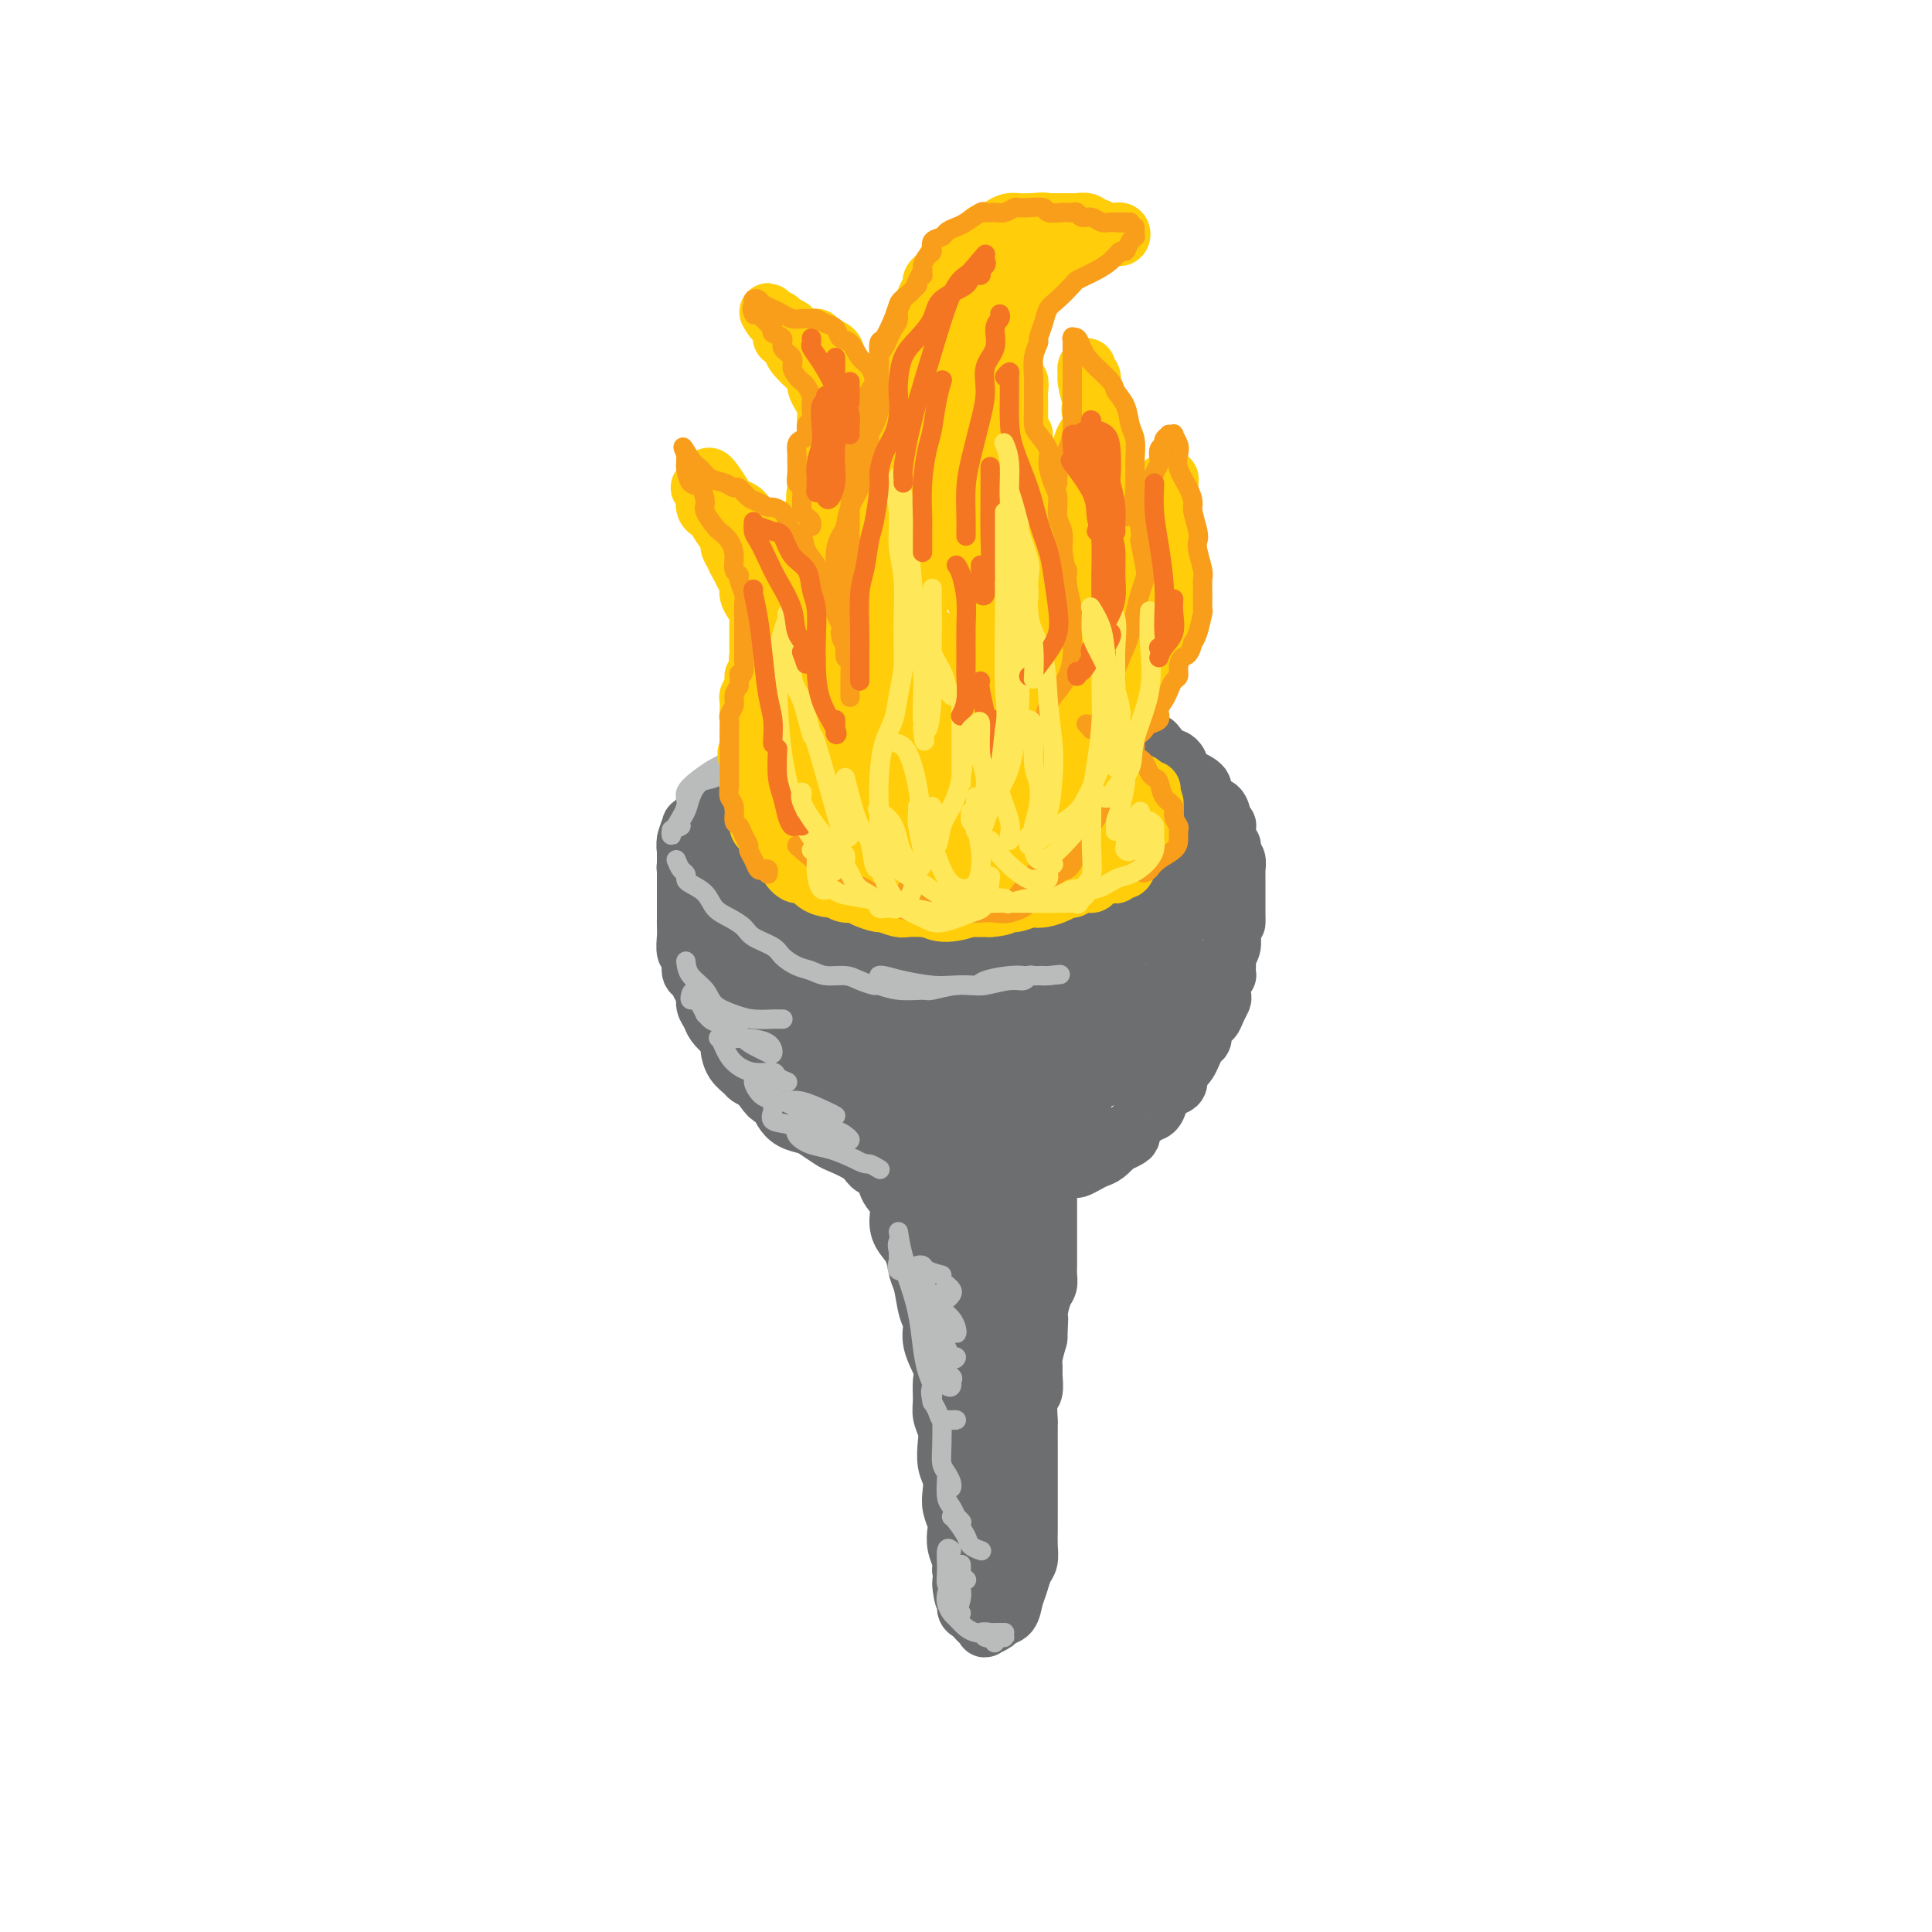 <svg viewBox='0 0 400 400' version='1.1' xmlns='http://www.w3.org/2000/svg' xmlns:xlink='http://www.w3.org/1999/xlink'><g fill='none' stroke='rgb(109,110,112)' stroke-width='12' stroke-linecap='round' stroke-linejoin='round'><path d='M153,163c-0.295,0.024 -0.590,0.048 -1,0c-0.410,-0.048 -0.936,-0.166 -1,0c-0.064,0.166 0.333,0.618 0,1c-0.333,0.382 -1.395,0.694 -2,1c-0.605,0.306 -0.754,0.607 -1,1c-0.246,0.393 -0.591,0.878 -1,1c-0.409,0.122 -0.884,-0.121 -1,0c-0.116,0.121 0.128,0.604 0,1c-0.128,0.396 -0.626,0.704 -1,1c-0.374,0.296 -0.622,0.580 -1,1c-0.378,0.420 -0.886,0.976 -1,1c-0.114,0.024 0.166,-0.484 0,0c-0.166,0.484 -0.777,1.961 -1,3c-0.223,1.039 -0.057,1.641 0,2c0.057,0.359 0.004,0.477 0,1c-0.004,0.523 0.040,1.452 0,2c-0.040,0.548 -0.165,0.714 0,1c0.165,0.286 0.621,0.692 1,1c0.379,0.308 0.680,0.516 1,1c0.320,0.484 0.660,1.242 1,2'/><path d='M145,184c0.500,2.228 0.749,1.297 1,1c0.251,-0.297 0.504,0.038 1,1c0.496,0.962 1.234,2.549 2,3c0.766,0.451 1.561,-0.235 2,0c0.439,0.235 0.521,1.390 1,2c0.479,0.610 1.353,0.674 2,1c0.647,0.326 1.065,0.913 2,1c0.935,0.087 2.387,-0.327 3,0c0.613,0.327 0.386,1.394 1,2c0.614,0.606 2.069,0.751 3,1c0.931,0.249 1.337,0.601 2,1c0.663,0.399 1.581,0.843 3,1c1.419,0.157 3.337,0.027 4,0c0.663,-0.027 0.070,0.049 1,0c0.930,-0.049 3.382,-0.223 5,0c1.618,0.223 2.400,0.844 3,1c0.600,0.156 1.016,-0.154 2,0c0.984,0.154 2.535,0.774 4,1c1.465,0.226 2.842,0.060 4,0c1.158,-0.060 2.096,-0.015 3,0c0.904,0.015 1.772,0.000 3,0c1.228,-0.000 2.815,0.015 4,0c1.185,-0.015 1.966,-0.060 3,0c1.034,0.060 2.320,0.226 4,0c1.680,-0.226 3.754,-0.844 5,-1c1.246,-0.156 1.662,0.152 2,0c0.338,-0.152 0.596,-0.762 2,-1c1.404,-0.238 3.954,-0.105 5,0c1.046,0.105 0.589,0.182 1,0c0.411,-0.182 1.689,-0.623 3,-1c1.311,-0.377 2.656,-0.688 4,-1'/><path d='M230,196c4.015,-0.797 3.054,-0.790 3,-1c-0.054,-0.210 0.800,-0.638 2,-1c1.200,-0.362 2.745,-0.660 4,-1c1.255,-0.340 2.219,-0.724 3,-1c0.781,-0.276 1.380,-0.445 2,-1c0.620,-0.555 1.262,-1.495 2,-2c0.738,-0.505 1.574,-0.573 2,-1c0.426,-0.427 0.444,-1.213 1,-2c0.556,-0.787 1.652,-1.576 2,-2c0.348,-0.424 -0.050,-0.485 0,-1c0.050,-0.515 0.549,-1.485 1,-2c0.451,-0.515 0.853,-0.574 1,-1c0.147,-0.426 0.040,-1.218 0,-2c-0.040,-0.782 -0.013,-1.553 0,-2c0.013,-0.447 0.014,-0.571 0,-1c-0.014,-0.429 -0.041,-1.162 0,-2c0.041,-0.838 0.152,-1.782 0,-2c-0.152,-0.218 -0.567,0.288 -1,0c-0.433,-0.288 -0.885,-1.372 -1,-2c-0.115,-0.628 0.106,-0.802 0,-1c-0.106,-0.198 -0.539,-0.420 -1,-1c-0.461,-0.580 -0.949,-1.517 -1,-2c-0.051,-0.483 0.336,-0.511 0,-1c-0.336,-0.489 -1.396,-1.440 -2,-2c-0.604,-0.560 -0.754,-0.729 -1,-1c-0.246,-0.271 -0.590,-0.646 -1,-1c-0.410,-0.354 -0.886,-0.689 -1,-1c-0.114,-0.311 0.134,-0.599 0,-1c-0.134,-0.401 -0.652,-0.916 -1,-1c-0.348,-0.084 -0.528,0.262 -1,0c-0.472,-0.262 -1.236,-1.131 -2,-2'/><path d='M240,155c-1.897,-2.410 -0.139,-0.434 0,0c0.139,0.434 -1.340,-0.672 -2,-1c-0.660,-0.328 -0.502,0.122 -1,0c-0.498,-0.122 -1.653,-0.817 -2,-1c-0.347,-0.183 0.115,0.147 0,0c-0.115,-0.147 -0.805,-0.771 -1,-1c-0.195,-0.229 0.106,-0.061 0,0c-0.106,0.061 -0.621,0.016 -1,0c-0.379,-0.016 -0.624,-0.004 -1,0c-0.376,0.004 -0.884,0.001 -1,0c-0.116,-0.001 0.161,-0.000 0,0c-0.161,0.000 -0.760,0.000 -1,0c-0.240,-0.000 -0.120,-0.000 0,0'/><path d='M142,174c0.000,0.325 0.000,0.651 0,1c-0.000,0.349 -0.000,0.722 0,1c0.000,0.278 0.000,0.459 0,1c-0.000,0.541 -0.000,1.440 0,2c0.000,0.560 0.000,0.782 0,1c-0.000,0.218 -0.000,0.433 0,1c0.000,0.567 0.000,1.485 0,2c-0.000,0.515 -0.000,0.628 0,1c0.000,0.372 0.000,1.004 0,2c-0.000,0.996 -0.001,2.355 0,3c0.001,0.645 0.004,0.576 0,1c-0.004,0.424 -0.016,1.340 0,2c0.016,0.660 0.060,1.065 0,2c-0.060,0.935 -0.224,2.400 0,3c0.224,0.600 0.834,0.335 1,1c0.166,0.665 -0.114,2.261 0,3c0.114,0.739 0.622,0.621 1,1c0.378,0.379 0.625,1.256 1,2c0.375,0.744 0.877,1.355 1,2c0.123,0.645 -0.135,1.324 0,2c0.135,0.676 0.663,1.349 1,2c0.337,0.651 0.485,1.280 1,2c0.515,0.720 1.399,1.530 2,2c0.601,0.470 0.920,0.598 1,1c0.080,0.402 -0.078,1.077 0,2c0.078,0.923 0.392,2.093 1,3c0.608,0.907 1.510,1.552 2,2c0.490,0.448 0.569,0.699 1,1c0.431,0.301 1.216,0.650 2,1'/><path d='M157,224c2.795,4.202 2.783,3.206 3,3c0.217,-0.206 0.662,0.377 1,1c0.338,0.623 0.570,1.284 1,2c0.430,0.716 1.058,1.486 2,2c0.942,0.514 2.199,0.770 3,1c0.801,0.230 1.146,0.432 2,1c0.854,0.568 2.219,1.501 3,2c0.781,0.499 0.979,0.564 2,1c1.021,0.436 2.863,1.241 4,2c1.137,0.759 1.567,1.470 2,2c0.433,0.530 0.867,0.878 2,1c1.133,0.122 2.964,0.018 4,0c1.036,-0.018 1.277,0.052 2,0c0.723,-0.052 1.927,-0.224 3,0c1.073,0.224 2.016,0.844 3,1c0.984,0.156 2.010,-0.150 3,0c0.990,0.150 1.946,0.758 3,1c1.054,0.242 2.207,0.118 3,0c0.793,-0.118 1.227,-0.231 2,0c0.773,0.231 1.886,0.805 3,1c1.114,0.195 2.228,0.010 3,0c0.772,-0.010 1.200,0.156 2,0c0.800,-0.156 1.972,-0.633 3,-1c1.028,-0.367 1.914,-0.623 3,-1c1.086,-0.377 2.374,-0.873 3,-1c0.626,-0.127 0.592,0.116 1,0c0.408,-0.116 1.259,-0.592 2,-1c0.741,-0.408 1.374,-0.749 2,-1c0.626,-0.251 1.245,-0.414 2,-1c0.755,-0.586 1.644,-1.596 2,-2c0.356,-0.404 0.178,-0.202 0,0'/><path d='M231,237c3.783,-1.638 3.241,-1.734 3,-2c-0.241,-0.266 -0.181,-0.704 0,-1c0.181,-0.296 0.481,-0.450 1,-1c0.519,-0.550 1.256,-1.495 2,-2c0.744,-0.505 1.496,-0.568 2,-1c0.504,-0.432 0.761,-1.233 1,-2c0.239,-0.767 0.459,-1.501 1,-2c0.541,-0.499 1.402,-0.763 2,-1c0.598,-0.237 0.934,-0.447 1,-1c0.066,-0.553 -0.137,-1.447 0,-2c0.137,-0.553 0.615,-0.763 1,-1c0.385,-0.237 0.677,-0.500 1,-1c0.323,-0.500 0.678,-1.238 1,-2c0.322,-0.762 0.611,-1.547 1,-2c0.389,-0.453 0.878,-0.572 1,-1c0.122,-0.428 -0.121,-1.165 0,-2c0.121,-0.835 0.607,-1.767 1,-2c0.393,-0.233 0.693,0.233 1,0c0.307,-0.233 0.622,-1.166 1,-2c0.378,-0.834 0.819,-1.568 1,-2c0.181,-0.432 0.101,-0.563 0,-1c-0.101,-0.437 -0.223,-1.182 0,-2c0.223,-0.818 0.791,-1.710 1,-2c0.209,-0.290 0.060,0.022 0,0c-0.060,-0.022 -0.030,-0.377 0,-1c0.030,-0.623 0.061,-1.515 0,-2c-0.061,-0.485 -0.212,-0.564 0,-1c0.212,-0.436 0.789,-1.230 1,-2c0.211,-0.770 0.057,-1.515 0,-2c-0.057,-0.485 -0.016,-0.710 0,-1c0.016,-0.290 0.008,-0.645 0,-1'/><path d='M255,192c0.845,-3.057 0.959,-1.200 1,-1c0.041,0.200 0.011,-1.255 0,-2c-0.011,-0.745 -0.003,-0.778 0,-1c0.003,-0.222 0.001,-0.632 0,-1c-0.001,-0.368 -0.000,-0.694 0,-1c0.000,-0.306 0.000,-0.594 0,-1c-0.000,-0.406 0.000,-0.931 0,-1c-0.000,-0.069 -0.000,0.319 0,0c0.000,-0.319 0.001,-1.346 0,-2c-0.001,-0.654 -0.004,-0.935 0,-1c0.004,-0.065 0.015,0.085 0,0c-0.015,-0.085 -0.056,-0.404 0,-1c0.056,-0.596 0.207,-1.470 0,-2c-0.207,-0.530 -0.773,-0.718 -1,-1c-0.227,-0.282 -0.114,-0.658 0,-1c0.114,-0.342 0.228,-0.651 0,-1c-0.228,-0.349 -0.797,-0.738 -1,-1c-0.203,-0.262 -0.040,-0.398 0,-1c0.040,-0.602 -0.044,-1.672 0,-2c0.044,-0.328 0.214,0.084 0,0c-0.214,-0.084 -0.813,-0.666 -1,-1c-0.187,-0.334 0.037,-0.422 0,-1c-0.037,-0.578 -0.335,-1.646 -1,-2c-0.665,-0.354 -1.697,0.007 -2,0c-0.303,-0.007 0.123,-0.383 0,-1c-0.123,-0.617 -0.796,-1.475 -1,-2c-0.204,-0.525 0.060,-0.718 0,-1c-0.060,-0.282 -0.446,-0.652 -1,-1c-0.554,-0.348 -1.277,-0.674 -2,-1'/><path d='M246,161c-1.404,-1.498 -0.915,-0.244 -1,0c-0.085,0.244 -0.744,-0.522 -1,-1c-0.256,-0.478 -0.110,-0.668 0,-1c0.110,-0.332 0.183,-0.806 0,-1c-0.183,-0.194 -0.623,-0.107 -1,0c-0.377,0.107 -0.692,0.235 -1,0c-0.308,-0.235 -0.608,-0.832 -1,-1c-0.392,-0.168 -0.874,0.095 -1,0c-0.126,-0.095 0.106,-0.547 0,-1c-0.106,-0.453 -0.548,-0.906 -1,-1c-0.452,-0.094 -0.912,0.171 -1,0c-0.088,-0.171 0.197,-0.778 0,-1c-0.197,-0.222 -0.876,-0.060 -1,0c-0.124,0.060 0.307,0.016 0,0c-0.307,-0.016 -1.352,-0.004 -2,0c-0.648,0.004 -0.899,0.001 -1,0c-0.101,-0.001 -0.050,-0.001 0,0'/><path d='M144,174c-0.082,-0.487 -0.163,-0.974 0,-1c0.163,-0.026 0.571,0.410 1,0c0.429,-0.410 0.878,-1.667 1,-2c0.122,-0.333 -0.085,0.259 0,0c0.085,-0.259 0.461,-1.368 1,-2c0.539,-0.632 1.243,-0.786 2,-1c0.757,-0.214 1.569,-0.487 2,-1c0.431,-0.513 0.482,-1.266 1,-2c0.518,-0.734 1.502,-1.451 2,-2c0.498,-0.549 0.510,-0.932 1,-1c0.490,-0.068 1.456,0.178 2,0c0.544,-0.178 0.664,-0.780 1,-1c0.336,-0.220 0.888,-0.059 1,0c0.112,0.059 -0.218,0.016 0,0c0.218,-0.016 0.982,-0.004 1,0c0.018,0.004 -0.709,0.001 -1,0c-0.291,-0.001 -0.145,-0.001 0,0'/><path d='M147,175c-0.033,0.509 -0.067,1.018 0,1c0.067,-0.018 0.233,-0.562 1,0c0.767,0.562 2.135,2.230 3,3c0.865,0.770 1.227,0.643 2,1c0.773,0.357 1.957,1.198 3,2c1.043,0.802 1.946,1.567 3,2c1.054,0.433 2.260,0.536 3,1c0.740,0.464 1.015,1.289 2,2c0.985,0.711 2.679,1.307 4,2c1.321,0.693 2.269,1.481 3,2c0.731,0.519 1.247,0.769 2,1c0.753,0.231 1.744,0.444 3,1c1.256,0.556 2.777,1.455 4,2c1.223,0.545 2.149,0.734 3,1c0.851,0.266 1.628,0.607 3,1c1.372,0.393 3.340,0.837 5,1c1.660,0.163 3.013,0.044 4,0c0.987,-0.044 1.607,-0.012 3,0c1.393,0.012 3.560,0.003 5,0c1.440,-0.003 2.152,0.000 3,0c0.848,-0.000 1.831,-0.003 3,0c1.169,0.003 2.525,0.012 4,0c1.475,-0.012 3.068,-0.045 4,0c0.932,0.045 1.201,0.167 2,0c0.799,-0.167 2.126,-0.623 3,-1c0.874,-0.377 1.295,-0.676 2,-1c0.705,-0.324 1.694,-0.675 3,-1c1.306,-0.325 2.929,-0.626 4,-1c1.071,-0.374 1.592,-0.821 2,-1c0.408,-0.179 0.704,-0.089 1,0'/><path d='M234,193c3.198,-0.887 2.693,-0.604 3,-1c0.307,-0.396 1.427,-1.472 2,-2c0.573,-0.528 0.597,-0.509 1,-1c0.403,-0.491 1.183,-1.494 2,-2c0.817,-0.506 1.672,-0.517 2,-1c0.328,-0.483 0.129,-1.439 0,-2c-0.129,-0.561 -0.188,-0.728 0,-1c0.188,-0.272 0.625,-0.650 1,-1c0.375,-0.350 0.689,-0.671 1,-1c0.311,-0.329 0.619,-0.665 1,-1c0.381,-0.335 0.834,-0.667 1,-1c0.166,-0.333 0.046,-0.666 0,-1c-0.046,-0.334 -0.016,-0.667 0,-1c0.016,-0.333 0.018,-0.664 0,-1c-0.018,-0.336 -0.056,-0.678 0,-1c0.056,-0.322 0.207,-0.625 0,-1c-0.207,-0.375 -0.774,-0.821 -1,-1c-0.226,-0.179 -0.113,-0.089 0,0'/><path d='M246,171c-0.002,0.358 -0.003,0.715 0,1c0.003,0.285 0.011,0.496 0,1c-0.011,0.504 -0.040,1.300 0,2c0.040,0.700 0.148,1.305 0,2c-0.148,0.695 -0.553,1.482 -1,2c-0.447,0.518 -0.938,0.768 -1,1c-0.062,0.232 0.303,0.447 0,1c-0.303,0.553 -1.273,1.443 -2,2c-0.727,0.557 -1.209,0.779 -2,1c-0.791,0.221 -1.891,0.440 -3,1c-1.109,0.560 -2.226,1.459 -3,2c-0.774,0.541 -1.204,0.723 -2,1c-0.796,0.277 -1.957,0.649 -3,1c-1.043,0.351 -1.968,0.682 -3,1c-1.032,0.318 -2.172,0.625 -3,1c-0.828,0.375 -1.344,0.818 -2,1c-0.656,0.182 -1.453,0.101 -2,0c-0.547,-0.101 -0.846,-0.223 -2,0c-1.154,0.223 -3.164,0.792 -4,1c-0.836,0.208 -0.498,0.056 -1,0c-0.502,-0.056 -1.843,-0.015 -3,0c-1.157,0.015 -2.129,0.004 -3,0c-0.871,-0.004 -1.639,-0.001 -2,0c-0.361,0.001 -0.313,0.000 -1,0c-0.687,-0.000 -2.108,-0.000 -3,0c-0.892,0.000 -1.255,0.000 -2,0c-0.745,-0.000 -1.873,-0.000 -3,0'/><path d='M195,193c-3.175,0.000 -2.113,0.001 -2,0c0.113,-0.001 -0.722,-0.003 -2,0c-1.278,0.003 -3.000,0.011 -4,0c-1.000,-0.011 -1.277,-0.041 -2,0c-0.723,0.041 -1.893,0.155 -3,0c-1.107,-0.155 -2.152,-0.578 -3,-1c-0.848,-0.422 -1.497,-0.845 -2,-1c-0.503,-0.155 -0.858,-0.044 -1,0c-0.142,0.044 -0.071,0.022 0,0'/><path d='M152,199c-0.123,0.341 -0.245,0.682 0,1c0.245,0.318 0.859,0.612 2,2c1.141,1.388 2.809,3.871 4,6c1.191,2.129 1.904,3.905 3,6c1.096,2.095 2.574,4.508 4,6c1.426,1.492 2.799,2.062 4,3c1.201,0.938 2.228,2.244 4,3c1.772,0.756 4.289,0.962 6,1c1.711,0.038 2.617,-0.093 5,0c2.383,0.093 6.241,0.411 9,0c2.759,-0.411 4.417,-1.549 6,-2c1.583,-0.451 3.091,-0.215 5,-1c1.909,-0.785 4.218,-2.592 5,-3c0.782,-0.408 0.037,0.581 1,0c0.963,-0.581 3.636,-2.733 5,-4c1.364,-1.267 1.421,-1.648 2,-2c0.579,-0.352 1.682,-0.674 2,-1c0.318,-0.326 -0.148,-0.657 0,-1c0.148,-0.343 0.912,-0.698 1,-1c0.088,-0.302 -0.498,-0.552 -1,0c-0.502,0.552 -0.921,1.906 -2,3c-1.079,1.094 -2.819,1.927 -4,3c-1.181,1.073 -1.801,2.387 -3,3c-1.199,0.613 -2.975,0.526 -4,1c-1.025,0.474 -1.298,1.507 -3,2c-1.702,0.493 -4.832,0.444 -7,0c-2.168,-0.444 -3.375,-1.284 -5,-2c-1.625,-0.716 -3.668,-1.308 -6,-3c-2.332,-1.692 -4.952,-4.483 -7,-6c-2.048,-1.517 -3.524,-1.758 -5,-2'/><path d='M173,211c-3.933,-2.184 -2.265,-1.146 -2,-1c0.265,0.146 -0.873,-0.602 -2,-1c-1.127,-0.398 -2.241,-0.447 -2,0c0.241,0.447 1.839,1.388 4,2c2.161,0.612 4.887,0.893 9,1c4.113,0.107 9.615,0.040 15,0c5.385,-0.040 10.655,-0.051 14,0c3.345,0.051 4.767,0.165 7,0c2.233,-0.165 5.279,-0.608 7,-1c1.721,-0.392 2.117,-0.732 3,-1c0.883,-0.268 2.254,-0.463 3,-1c0.746,-0.537 0.868,-1.414 1,-2c0.132,-0.586 0.274,-0.880 0,-1c-0.274,-0.120 -0.963,-0.065 -2,0c-1.037,0.065 -2.421,0.141 -4,0c-1.579,-0.141 -3.353,-0.497 -5,0c-1.647,0.497 -3.166,1.848 -6,3c-2.834,1.152 -6.982,2.105 -10,3c-3.018,0.895 -4.904,1.732 -7,2c-2.096,0.268 -4.401,-0.034 -7,0c-2.599,0.034 -5.491,0.403 -8,0c-2.509,-0.403 -4.637,-1.577 -6,-2c-1.363,-0.423 -1.963,-0.094 -3,0c-1.037,0.094 -2.510,-0.047 -3,0c-0.490,0.047 0.005,0.280 0,0c-0.005,-0.280 -0.510,-1.075 0,0c0.510,1.075 2.034,4.020 4,6c1.966,1.980 4.376,2.995 7,4c2.624,1.005 5.464,2.002 8,3c2.536,0.998 4.768,1.999 7,3'/><path d='M195,228c4.814,1.752 5.849,1.133 8,1c2.151,-0.133 5.419,0.219 8,0c2.581,-0.219 4.474,-1.009 7,-2c2.526,-0.991 5.686,-2.183 8,-3c2.314,-0.817 3.784,-1.258 5,-2c1.216,-0.742 2.179,-1.785 3,-3c0.821,-1.215 1.502,-2.602 2,-4c0.498,-1.398 0.814,-2.808 1,-4c0.186,-1.192 0.240,-2.165 0,-3c-0.240,-0.835 -0.776,-1.531 -1,-2c-0.224,-0.469 -0.136,-0.709 -1,0c-0.864,0.709 -2.679,2.367 -4,4c-1.321,1.633 -2.149,3.239 -3,5c-0.851,1.761 -1.724,3.676 -3,6c-1.276,2.324 -2.956,5.055 -5,7c-2.044,1.945 -4.453,3.102 -6,4c-1.547,0.898 -2.234,1.537 -4,2c-1.766,0.463 -4.612,0.751 -7,1c-2.388,0.249 -4.317,0.459 -6,0c-1.683,-0.459 -3.118,-1.587 -5,-2c-1.882,-0.413 -4.209,-0.110 -6,0c-1.791,0.110 -3.045,0.026 -4,0c-0.955,-0.026 -1.610,0.004 -2,0c-0.390,-0.004 -0.513,-0.043 -1,0c-0.487,0.043 -1.338,0.166 -1,0c0.338,-0.166 1.863,-0.622 4,0c2.137,0.622 4.885,2.321 8,3c3.115,0.679 6.598,0.337 10,0c3.402,-0.337 6.724,-0.668 9,-1c2.276,-0.332 3.508,-0.666 5,-1c1.492,-0.334 3.246,-0.667 5,-1'/><path d='M219,233c5.121,-0.642 3.422,-0.748 3,-1c-0.422,-0.252 0.433,-0.650 1,-1c0.567,-0.350 0.848,-0.653 1,-1c0.152,-0.347 0.176,-0.737 0,-1c-0.176,-0.263 -0.553,-0.398 -1,0c-0.447,0.398 -0.965,1.329 -2,2c-1.035,0.671 -2.587,1.084 -4,2c-1.413,0.916 -2.688,2.337 -4,3c-1.312,0.663 -2.661,0.568 -4,1c-1.339,0.432 -2.667,1.390 -4,2c-1.333,0.610 -2.672,0.873 -4,1c-1.328,0.127 -2.646,0.118 -4,0c-1.354,-0.118 -2.743,-0.346 -4,-1c-1.257,-0.654 -2.382,-1.734 -4,-2c-1.618,-0.266 -3.730,0.283 -5,0c-1.270,-0.283 -1.699,-1.397 -2,-2c-0.301,-0.603 -0.473,-0.697 -1,-1c-0.527,-0.303 -1.409,-0.817 -2,-1c-0.591,-0.183 -0.890,-0.035 -1,0c-0.110,0.035 -0.029,-0.042 0,0c0.029,0.042 0.008,0.204 0,0c-0.008,-0.204 -0.002,-0.772 0,-1c0.002,-0.228 0.001,-0.114 0,0'/><path d='M176,233c0.325,0.360 0.650,0.720 1,1c0.350,0.280 0.724,0.479 1,1c0.276,0.521 0.454,1.364 1,2c0.546,0.636 1.460,1.064 2,2c0.540,0.936 0.704,2.379 1,3c0.296,0.621 0.722,0.421 1,1c0.278,0.579 0.407,1.939 1,3c0.593,1.061 1.650,1.825 2,3c0.350,1.175 -0.008,2.763 0,4c0.008,1.237 0.383,2.124 1,3c0.617,0.876 1.476,1.742 2,3c0.524,1.258 0.713,2.908 1,4c0.287,1.092 0.673,1.626 1,3c0.327,1.374 0.595,3.588 1,5c0.405,1.412 0.946,2.023 1,3c0.054,0.977 -0.379,2.319 0,4c0.379,1.681 1.569,3.699 2,5c0.431,1.301 0.102,1.883 0,3c-0.102,1.117 0.024,2.767 0,4c-0.024,1.233 -0.199,2.048 0,3c0.199,0.952 0.772,2.040 1,3c0.228,0.960 0.113,1.793 0,3c-0.113,1.207 -0.223,2.789 0,4c0.223,1.211 0.778,2.053 1,3c0.222,0.947 0.111,2.000 0,3c-0.111,1.000 -0.222,1.948 0,3c0.222,1.052 0.778,2.207 1,3c0.222,0.793 0.111,1.223 0,2c-0.111,0.777 -0.222,1.902 0,3c0.222,1.098 0.778,2.171 1,3c0.222,0.829 0.111,1.415 0,2'/><path d='M199,325c1.174,9.731 0.107,4.558 0,3c-0.107,-1.558 0.744,0.500 1,2c0.256,1.500 -0.085,2.444 0,3c0.085,0.556 0.595,0.724 1,1c0.405,0.276 0.704,0.660 1,1c0.296,0.340 0.589,0.638 1,1c0.411,0.362 0.940,0.789 1,1c0.060,0.211 -0.349,0.205 0,0c0.349,-0.205 1.455,-0.610 2,-1c0.545,-0.390 0.527,-0.766 1,-1c0.473,-0.234 1.437,-0.327 2,-1c0.563,-0.673 0.725,-1.926 1,-3c0.275,-1.074 0.662,-1.967 1,-3c0.338,-1.033 0.626,-2.205 1,-3c0.374,-0.795 0.832,-1.213 1,-2c0.168,-0.787 0.045,-1.941 0,-3c-0.045,-1.059 -0.012,-2.022 0,-3c0.012,-0.978 0.003,-1.972 0,-3c-0.003,-1.028 -0.001,-2.090 0,-3c0.001,-0.910 0.000,-1.667 0,-3c-0.000,-1.333 0.000,-3.243 0,-4c-0.000,-0.757 -0.001,-0.360 0,-1c0.001,-0.640 0.004,-2.316 0,-4c-0.004,-1.684 -0.015,-3.375 0,-4c0.015,-0.625 0.057,-0.184 0,-1c-0.057,-0.816 -0.212,-2.888 0,-4c0.212,-1.112 0.792,-1.262 1,-2c0.208,-0.738 0.046,-2.064 0,-3c-0.046,-0.936 0.026,-1.483 0,-2c-0.026,-0.517 -0.150,-1.005 0,-2c0.150,-0.995 0.575,-2.498 1,-4'/><path d='M215,277c0.321,-7.556 0.125,-4.945 0,-4c-0.125,0.945 -0.177,0.224 0,-1c0.177,-1.224 0.583,-2.950 1,-4c0.417,-1.050 0.844,-1.422 1,-2c0.156,-0.578 0.042,-1.361 0,-2c-0.042,-0.639 -0.011,-1.133 0,-2c0.011,-0.867 0.003,-2.106 0,-3c-0.003,-0.894 -0.001,-1.443 0,-2c0.001,-0.557 0.000,-1.123 0,-2c-0.000,-0.877 -0.000,-2.066 0,-3c0.000,-0.934 0.001,-1.612 0,-2c-0.001,-0.388 -0.003,-0.486 0,-1c0.003,-0.514 0.012,-1.445 0,-2c-0.012,-0.555 -0.044,-0.735 0,-1c0.044,-0.265 0.165,-0.616 0,-1c-0.165,-0.384 -0.617,-0.799 -1,-1c-0.383,-0.201 -0.697,-0.186 -1,0c-0.303,0.186 -0.596,0.543 -1,1c-0.404,0.457 -0.920,1.013 -1,1c-0.080,-0.013 0.277,-0.594 0,0c-0.277,0.594 -1.188,2.362 -2,4c-0.812,1.638 -1.524,3.147 -2,5c-0.476,1.853 -0.715,4.049 -1,8c-0.285,3.951 -0.616,9.658 -1,14c-0.384,4.342 -0.821,7.321 -1,10c-0.179,2.679 -0.099,5.058 0,7c0.099,1.942 0.219,3.446 0,5c-0.219,1.554 -0.777,3.158 -1,4c-0.223,0.842 -0.112,0.921 0,1'/><path d='M205,304c-0.571,7.857 0.001,2.999 0,1c-0.001,-1.999 -0.577,-1.139 -1,-4c-0.423,-2.861 -0.694,-9.441 -1,-15c-0.306,-5.559 -0.646,-10.095 -1,-14c-0.354,-3.905 -0.722,-7.180 -1,-10c-0.278,-2.820 -0.466,-5.185 -1,-7c-0.534,-1.815 -1.413,-3.078 -2,-4c-0.587,-0.922 -0.882,-1.502 -1,-2c-0.118,-0.498 -0.058,-0.913 0,-1c0.058,-0.087 0.114,0.156 0,2c-0.114,1.844 -0.400,5.291 0,9c0.400,3.709 1.484,7.679 2,12c0.516,4.321 0.464,8.992 1,13c0.536,4.008 1.661,7.353 2,10c0.339,2.647 -0.106,4.597 0,6c0.106,1.403 0.764,2.259 1,3c0.236,0.741 0.050,1.369 0,1c-0.050,-0.369 0.035,-1.733 0,-3c-0.035,-1.267 -0.191,-2.435 -1,-10c-0.809,-7.565 -2.270,-21.526 -3,-28c-0.730,-6.474 -0.729,-5.461 -1,-6c-0.271,-0.539 -0.814,-2.630 -1,-4c-0.186,-1.370 -0.017,-2.019 0,-3c0.017,-0.981 -0.119,-2.294 0,-2c0.119,0.294 0.494,2.195 1,5c0.506,2.805 1.145,6.516 2,10c0.855,3.484 1.928,6.742 3,10'/><path d='M203,273c0.868,4.827 0.036,5.394 0,7c-0.036,1.606 0.722,4.250 1,7c0.278,2.750 0.075,5.604 0,8c-0.075,2.396 -0.021,4.333 0,6c0.021,1.667 0.009,3.063 0,5c-0.009,1.937 -0.017,4.416 0,6c0.017,1.584 0.057,2.274 0,3c-0.057,0.726 -0.211,1.489 0,3c0.211,1.511 0.789,3.770 1,5c0.211,1.230 0.057,1.432 0,2c-0.057,0.568 -0.015,1.503 0,2c0.015,0.497 0.004,0.555 0,1c-0.004,0.445 -0.001,1.278 0,1c0.001,-0.278 0.000,-1.667 0,-3c-0.000,-1.333 -0.000,-2.611 0,-4c0.000,-1.389 0.000,-2.891 0,-4c-0.000,-1.109 0.000,-1.826 0,-2c-0.000,-0.174 -0.000,0.194 0,0c0.000,-0.194 0.001,-0.951 0,-1c-0.001,-0.049 -0.004,0.609 0,1c0.004,0.391 0.015,0.514 0,1c-0.015,0.486 -0.057,1.335 0,1c0.057,-0.335 0.211,-1.853 0,-4c-0.211,-2.147 -0.788,-4.924 -1,-7c-0.212,-2.076 -0.061,-3.450 0,-4c0.061,-0.550 0.030,-0.275 0,0'/><path d='M164,188c0.035,0.200 0.070,0.400 1,1c0.930,0.600 2.756,1.598 4,3c1.244,1.402 1.906,3.206 4,5c2.094,1.794 5.620,3.577 8,5c2.380,1.423 3.615,2.487 5,3c1.385,0.513 2.922,0.474 5,1c2.078,0.526 4.699,1.616 7,2c2.301,0.384 4.282,0.063 6,0c1.718,-0.063 3.174,0.134 5,0c1.826,-0.134 4.023,-0.599 6,-1c1.977,-0.401 3.735,-0.737 5,-1c1.265,-0.263 2.037,-0.451 3,-1c0.963,-0.549 2.115,-1.458 3,-2c0.885,-0.542 1.501,-0.717 2,-1c0.499,-0.283 0.881,-0.673 1,-1c0.119,-0.327 -0.024,-0.589 0,-1c0.024,-0.411 0.217,-0.971 0,-1c-0.217,-0.029 -0.843,0.472 -2,1c-1.157,0.528 -2.844,1.084 -4,2c-1.156,0.916 -1.781,2.192 -3,3c-1.219,0.808 -3.033,1.147 -5,2c-1.967,0.853 -4.086,2.218 -6,3c-1.914,0.782 -3.622,0.979 -6,1c-2.378,0.021 -5.427,-0.134 -8,0c-2.573,0.134 -4.672,0.559 -7,0c-2.328,-0.559 -4.886,-2.100 -7,-3c-2.114,-0.900 -3.783,-1.159 -5,-2c-1.217,-0.841 -1.981,-2.265 -3,-3c-1.019,-0.735 -2.291,-0.781 -3,-1c-0.709,-0.219 -0.854,-0.609 -1,-1'/><path d='M169,201c-3.216,-1.564 -1.757,-0.474 -1,0c0.757,0.474 0.811,0.333 2,1c1.189,0.667 3.512,2.142 6,3c2.488,0.858 5.139,1.100 10,2c4.861,0.900 11.930,2.458 17,3c5.070,0.542 8.141,0.067 11,0c2.859,-0.067 5.505,0.273 9,0c3.495,-0.273 7.840,-1.158 10,-2c2.160,-0.842 2.134,-1.640 3,-2c0.866,-0.360 2.624,-0.280 4,-1c1.376,-0.720 2.368,-2.238 3,-3c0.632,-0.762 0.902,-0.768 1,-1c0.098,-0.232 0.025,-0.691 0,-1c-0.025,-0.309 0.000,-0.469 0,-1c-0.000,-0.531 -0.025,-1.434 0,-1c0.025,0.434 0.101,2.206 0,3c-0.101,0.794 -0.380,0.612 -1,2c-0.620,1.388 -1.582,4.348 -2,6c-0.418,1.652 -0.293,1.997 -1,3c-0.707,1.003 -2.245,2.663 -3,4c-0.755,1.337 -0.728,2.351 -1,3c-0.272,0.649 -0.842,0.932 -1,1c-0.158,0.068 0.096,-0.079 0,-1c-0.096,-0.921 -0.542,-2.617 0,-4c0.542,-1.383 2.073,-2.453 3,-4c0.927,-1.547 1.250,-3.570 2,-5c0.750,-1.430 1.929,-2.266 2,-2c0.071,0.266 -0.964,1.633 -2,3'/><path d='M240,207c-0.875,1.520 -2.063,3.819 -3,6c-0.937,2.181 -1.622,4.244 -3,6c-1.378,1.756 -3.448,3.203 -5,4c-1.552,0.797 -2.586,0.942 -3,1c-0.414,0.058 -0.207,0.029 0,0'/></g>
<g fill='none' stroke='rgb(186,187,187)' stroke-width='4' stroke-linecap='round' stroke-linejoin='round'><path d='M140,178c0.307,0.757 0.614,1.514 1,2c0.386,0.486 0.851,0.700 1,1c0.149,0.300 -0.018,0.685 0,1c0.018,0.315 0.222,0.560 1,1c0.778,0.440 2.132,1.077 3,2c0.868,0.923 1.252,2.134 2,3c0.748,0.866 1.862,1.386 3,2c1.138,0.614 2.300,1.320 3,2c0.700,0.680 0.939,1.334 2,2c1.061,0.666 2.943,1.345 4,2c1.057,0.655 1.287,1.285 2,2c0.713,0.715 1.908,1.515 3,2c1.092,0.485 2.079,0.656 3,1c0.921,0.344 1.775,0.862 3,1c1.225,0.138 2.822,-0.103 4,0c1.178,0.103 1.938,0.549 3,1c1.062,0.451 2.428,0.907 3,1c0.572,0.093 0.350,-0.175 1,0c0.650,0.175 2.170,0.794 4,1c1.830,0.206 3.968,-0.000 5,0c1.032,0.000 0.958,0.206 2,0c1.042,-0.206 3.200,-0.826 5,-1c1.800,-0.174 3.241,0.097 4,0c0.759,-0.097 0.836,-0.562 2,-1c1.164,-0.438 3.416,-0.849 5,-1c1.584,-0.151 2.502,-0.040 3,0c0.498,0.040 0.577,0.011 1,0c0.423,-0.011 1.191,-0.003 2,0c0.809,0.003 1.660,0.001 2,0c0.340,-0.001 0.170,-0.000 0,0'/><path d='M217,202c4.843,-0.464 1.452,-0.126 0,0c-1.452,0.126 -0.965,0.038 -1,0c-0.035,-0.038 -0.590,-0.025 -1,0c-0.410,0.025 -0.673,0.063 -1,0c-0.327,-0.063 -0.719,-0.227 -1,0c-0.281,0.227 -0.452,0.845 -1,1c-0.548,0.155 -1.474,-0.154 -3,0c-1.526,0.154 -3.654,0.771 -5,1c-1.346,0.229 -1.912,0.072 -3,0c-1.088,-0.072 -2.698,-0.058 -4,0c-1.302,0.058 -2.296,0.159 -4,0c-1.704,-0.159 -4.116,-0.579 -6,-1c-1.884,-0.421 -3.238,-0.844 -4,-1c-0.762,-0.156 -0.932,-0.045 -1,0c-0.068,0.045 -0.034,0.022 0,0'/><path d='M142,199c0.118,1.005 0.235,2.010 1,3c0.765,0.990 2.177,1.964 3,3c0.823,1.036 1.057,2.134 2,3c0.943,0.866 2.596,1.500 4,2c1.404,0.500 2.558,0.866 4,1c1.442,0.134 3.171,0.036 4,0c0.829,-0.036 0.758,-0.010 1,0c0.242,0.010 0.796,0.003 1,0c0.204,-0.003 0.058,-0.001 0,0c-0.058,0.001 -0.029,0.000 0,0'/><path d='M146,210c-0.339,-0.727 -0.678,-1.454 -1,-2c-0.322,-0.546 -0.628,-0.912 -1,-1c-0.372,-0.088 -0.809,0.104 -1,0c-0.191,-0.104 -0.137,-0.502 0,-1c0.137,-0.498 0.358,-1.097 1,0c0.642,1.097 1.706,3.891 3,5c1.294,1.109 2.820,0.534 4,1c1.180,0.466 2.014,1.975 3,3c0.986,1.025 2.122,1.567 3,2c0.878,0.433 1.496,0.757 2,1c0.504,0.243 0.893,0.405 1,0c0.107,-0.405 -0.070,-1.376 -1,-2c-0.930,-0.624 -2.614,-0.901 -4,-1c-1.386,-0.099 -2.474,-0.022 -3,0c-0.526,0.022 -0.490,-0.013 -1,0c-0.510,0.013 -1.565,0.074 -2,0c-0.435,-0.074 -0.249,-0.283 0,0c0.249,0.283 0.562,1.059 1,2c0.438,0.941 1.001,2.046 2,3c0.999,0.954 2.433,1.758 4,2c1.567,0.242 3.265,-0.079 4,0c0.735,0.079 0.506,0.557 1,1c0.494,0.443 1.710,0.851 2,1c0.290,0.149 -0.345,0.040 -1,0c-0.655,-0.040 -1.330,-0.011 -2,0c-0.670,0.011 -1.335,0.006 -2,0'/><path d='M158,224c-0.920,0.046 -0.721,0.163 -1,0c-0.279,-0.163 -1.037,-0.604 -1,0c0.037,0.604 0.867,2.253 2,3c1.133,0.747 2.567,0.593 4,1c1.433,0.407 2.864,1.375 4,2c1.136,0.625 1.976,0.906 3,1c1.024,0.094 2.230,0.001 3,0c0.770,-0.001 1.104,0.090 1,0c-0.104,-0.090 -0.645,-0.361 -2,-1c-1.355,-0.639 -3.525,-1.648 -5,-2c-1.475,-0.352 -2.255,-0.049 -3,0c-0.745,0.049 -1.457,-0.157 -2,0c-0.543,0.157 -0.919,0.675 -1,1c-0.081,0.325 0.132,0.455 0,1c-0.132,0.545 -0.611,1.505 0,2c0.611,0.495 2.310,0.525 4,1c1.690,0.475 3.371,1.396 5,2c1.629,0.604 3.204,0.891 4,1c0.796,0.109 0.812,0.041 1,0c0.188,-0.041 0.550,-0.053 1,0c0.450,0.053 0.990,0.172 1,0c0.010,-0.172 -0.508,-0.636 -1,-1c-0.492,-0.364 -0.957,-0.628 -2,-1c-1.043,-0.372 -2.663,-0.853 -4,-1c-1.337,-0.147 -2.389,0.040 -3,0c-0.611,-0.040 -0.780,-0.306 -1,0c-0.220,0.306 -0.492,1.185 0,2c0.492,0.815 1.748,1.566 3,2c1.252,0.434 2.501,0.553 4,1c1.499,0.447 3.250,1.224 5,2'/><path d='M177,240c2.260,1.249 2.410,0.871 3,1c0.590,0.129 1.620,0.766 2,1c0.380,0.234 0.108,0.067 0,0c-0.108,-0.067 -0.054,-0.033 0,0'/><path d='M186,255c0.249,1.574 0.497,3.147 1,5c0.503,1.853 1.259,3.985 2,6c0.741,2.015 1.467,3.913 2,6c0.533,2.087 0.875,4.364 1,6c0.125,1.636 0.034,2.633 0,3c-0.034,0.367 -0.010,0.105 0,0c0.010,-0.105 0.005,-0.052 0,0'/><path d='M186,257c-0.172,0.331 -0.345,0.662 0,2c0.345,1.338 1.206,3.684 2,6c0.794,2.316 1.519,4.604 2,7c0.481,2.396 0.717,4.902 1,7c0.283,2.098 0.612,3.789 1,5c0.388,1.211 0.835,1.941 1,3c0.165,1.059 0.047,2.445 0,3c-0.047,0.555 -0.024,0.277 0,0'/><path d='M186,260c0.071,0.193 0.141,0.387 0,1c-0.141,0.613 -0.494,1.646 0,2c0.494,0.354 1.834,0.029 3,1c1.166,0.971 2.158,3.238 3,4c0.842,0.762 1.533,0.019 2,0c0.467,-0.019 0.710,0.685 1,1c0.290,0.315 0.627,0.242 1,0c0.373,-0.242 0.780,-0.652 1,-1c0.220,-0.348 0.251,-0.632 0,-1c-0.251,-0.368 -0.786,-0.819 -1,-1c-0.214,-0.181 -0.107,-0.090 0,0'/><path d='M195,264c-1.182,-0.311 -2.364,-0.622 -3,-1c-0.636,-0.378 -0.725,-0.824 -1,-1c-0.275,-0.176 -0.736,-0.084 -1,0c-0.264,0.084 -0.330,0.158 0,1c0.330,0.842 1.056,2.451 2,4c0.944,1.549 2.107,3.036 3,4c0.893,0.964 1.515,1.404 2,2c0.485,0.596 0.832,1.347 1,2c0.168,0.653 0.157,1.208 0,1c-0.157,-0.208 -0.460,-1.179 -1,-2c-0.540,-0.821 -1.316,-1.492 -2,-2c-0.684,-0.508 -1.278,-0.854 -2,-1c-0.722,-0.146 -1.574,-0.090 -2,0c-0.426,0.090 -0.425,0.216 0,1c0.425,0.784 1.274,2.225 2,3c0.726,0.775 1.327,0.885 2,2c0.673,1.115 1.416,3.236 2,4c0.584,0.764 1.008,0.169 1,0c-0.008,-0.169 -0.448,0.086 -1,0c-0.552,-0.086 -1.216,-0.514 -2,-1c-0.784,-0.486 -1.686,-1.031 -2,-1c-0.314,0.031 -0.038,0.638 0,1c0.038,0.362 -0.161,0.478 0,1c0.161,0.522 0.682,1.449 1,2c0.318,0.551 0.432,0.725 1,1c0.568,0.275 1.591,0.650 2,1c0.409,0.350 0.205,0.675 0,1'/><path d='M197,286c0.444,2.325 -1.447,0.639 -2,0c-0.553,-0.639 0.232,-0.230 0,0c-0.232,0.230 -1.482,0.282 -2,1c-0.518,0.718 -0.306,2.101 0,3c0.306,0.899 0.706,1.313 1,2c0.294,0.687 0.482,1.648 1,2c0.518,0.352 1.364,0.095 2,0c0.636,-0.095 1.060,-0.030 1,0c-0.060,0.030 -0.604,0.023 -1,0c-0.396,-0.023 -0.643,-0.063 -1,0c-0.357,0.063 -0.825,0.229 -1,0c-0.175,-0.229 -0.057,-0.854 0,0c0.057,0.854 0.054,3.185 0,5c-0.054,1.815 -0.158,3.113 0,4c0.158,0.887 0.578,1.361 1,2c0.422,0.639 0.844,1.441 1,2c0.156,0.559 0.044,0.874 0,1c-0.044,0.126 -0.022,0.063 0,0'/><path d='M196,306c-0.081,1.527 -0.162,3.054 0,4c0.162,0.946 0.565,1.312 1,2c0.435,0.688 0.900,1.700 1,2c0.100,0.300 -0.165,-0.112 0,0c0.165,0.112 0.762,0.746 1,1c0.238,0.254 0.119,0.127 0,0'/><path d='M197,314c0.211,0.136 0.421,0.271 1,1c0.579,0.729 1.526,2.051 2,3c0.474,0.949 0.474,1.525 1,2c0.526,0.475 1.579,0.850 2,1c0.421,0.150 0.211,0.075 0,0'/><path d='M199,324c-0.008,-0.091 -0.016,-0.182 0,0c0.016,0.182 0.056,0.636 0,1c-0.056,0.364 -0.207,0.636 0,1c0.207,0.364 0.774,0.818 1,1c0.226,0.182 0.113,0.091 0,0'/><path d='M198,329c0.107,0.362 0.215,0.724 0,1c-0.215,0.276 -0.751,0.466 -1,1c-0.249,0.534 -0.211,1.411 0,2c0.211,0.589 0.595,0.889 1,1c0.405,0.111 0.830,0.032 1,0c0.170,-0.032 0.085,-0.016 0,0'/><path d='M199,327c0.008,0.345 0.016,0.690 0,1c-0.016,0.310 -0.057,0.585 0,1c0.057,0.415 0.211,0.969 0,2c-0.211,1.031 -0.789,2.539 -1,3c-0.211,0.461 -0.057,-0.125 0,0c0.057,0.125 0.015,0.961 0,1c-0.015,0.039 -0.004,-0.720 0,-1c0.004,-0.280 0.001,-0.080 0,0c-0.001,0.080 -0.001,0.040 0,0'/><path d='M197,321c-0.431,-0.374 -0.861,-0.749 -1,0c-0.139,0.749 0.014,2.621 0,4c-0.014,1.379 -0.196,2.264 0,3c0.196,0.736 0.771,1.321 1,2c0.229,0.679 0.113,1.450 0,2c-0.113,0.550 -0.223,0.879 0,1c0.223,0.121 0.778,0.035 1,0c0.222,-0.035 0.111,-0.017 0,0'/><path d='M196,330c-0.095,0.635 -0.191,1.270 0,2c0.191,0.730 0.667,1.555 1,2c0.333,0.445 0.523,0.510 1,1c0.477,0.490 1.241,1.403 2,2c0.759,0.597 1.514,0.877 2,1c0.486,0.123 0.705,0.089 1,0c0.295,-0.089 0.668,-0.234 1,0c0.332,0.234 0.625,0.846 1,1c0.375,0.154 0.832,-0.151 1,0c0.168,0.151 0.048,0.757 0,1c-0.048,0.243 -0.024,0.121 0,0'/><path d='M208,338c-0.333,0.002 -0.665,0.004 -1,0c-0.335,-0.004 -0.671,-0.015 -1,0c-0.329,0.015 -0.650,0.057 -1,0c-0.350,-0.057 -0.730,-0.211 -1,0c-0.270,0.211 -0.429,0.788 0,1c0.429,0.212 1.446,0.061 2,0c0.554,-0.061 0.646,-0.030 1,0c0.354,0.030 0.971,0.060 1,0c0.029,-0.060 -0.531,-0.208 -1,0c-0.469,0.208 -0.848,0.774 -1,1c-0.152,0.226 -0.076,0.113 0,0'/><path d='M141,171c-0.668,0.382 -1.336,0.765 -1,0c0.336,-0.765 1.676,-2.677 2,-4c0.324,-1.323 -0.366,-2.056 0,-3c0.366,-0.944 1.789,-2.099 3,-3c1.211,-0.901 2.209,-1.548 3,-2c0.791,-0.452 1.375,-0.709 2,-1c0.625,-0.291 1.292,-0.615 2,-1c0.708,-0.385 1.456,-0.831 2,-1c0.544,-0.169 0.885,-0.060 1,0c0.115,0.060 0.003,0.072 0,0c-0.003,-0.072 0.102,-0.228 0,0c-0.102,0.228 -0.411,0.839 -1,1c-0.589,0.161 -1.460,-0.127 -2,0c-0.540,0.127 -0.751,0.670 -1,1c-0.249,0.330 -0.538,0.447 -1,1c-0.462,0.553 -1.097,1.542 -2,2c-0.903,0.458 -2.074,0.384 -3,1c-0.926,0.616 -1.607,1.921 -2,3c-0.393,1.079 -0.498,1.932 -1,3c-0.502,1.068 -1.403,2.353 -2,3c-0.597,0.647 -0.892,0.658 -1,1c-0.108,0.342 -0.029,1.015 0,1c0.029,-0.015 0.008,-0.719 0,-1c-0.008,-0.281 -0.004,-0.141 0,0'/></g>
<g fill='none' stroke='rgb(255,205,10)' stroke-width='12' stroke-linecap='round' stroke-linejoin='round'><path d='M169,172c-0.024,0.301 -0.048,0.603 0,1c0.048,0.397 0.168,0.891 0,1c-0.168,0.109 -0.622,-0.167 -1,0c-0.378,0.167 -0.678,0.777 -1,1c-0.322,0.223 -0.665,0.060 -1,0c-0.335,-0.060 -0.664,-0.016 -1,0c-0.336,0.016 -0.681,0.004 -1,0c-0.319,-0.004 -0.611,-0.000 -1,0c-0.389,0.000 -0.874,-0.003 -1,0c-0.126,0.003 0.107,0.012 0,0c-0.107,-0.012 -0.553,-0.045 -1,0c-0.447,0.045 -0.894,0.168 -1,0c-0.106,-0.168 0.130,-0.625 0,-1c-0.130,-0.375 -0.627,-0.667 -1,-1c-0.373,-0.333 -0.621,-0.708 -1,-1c-0.379,-0.292 -0.890,-0.501 -1,-1c-0.110,-0.499 0.181,-1.290 0,-2c-0.181,-0.710 -0.833,-1.341 -1,-2c-0.167,-0.659 0.151,-1.345 0,-2c-0.151,-0.655 -0.773,-1.279 -1,-2c-0.227,-0.721 -0.061,-1.540 0,-2c0.061,-0.460 0.017,-0.560 0,-1c-0.017,-0.440 -0.009,-1.220 0,-2'/><path d='M155,158c-0.928,-2.992 -0.249,-1.970 0,-2c0.249,-0.030 0.067,-1.110 0,-2c-0.067,-0.890 -0.018,-1.590 0,-2c0.018,-0.410 0.004,-0.529 0,-1c-0.004,-0.471 0.003,-1.294 0,-2c-0.003,-0.706 -0.016,-1.294 0,-2c0.016,-0.706 0.060,-1.531 0,-2c-0.060,-0.469 -0.223,-0.581 0,-1c0.223,-0.419 0.833,-1.144 1,-2c0.167,-0.856 -0.109,-1.843 0,-2c0.109,-0.157 0.602,0.515 1,0c0.398,-0.515 0.699,-2.219 1,-3c0.301,-0.781 0.601,-0.641 1,-1c0.399,-0.359 0.895,-1.217 1,-2c0.105,-0.783 -0.183,-1.490 0,-2c0.183,-0.510 0.836,-0.823 1,-1c0.164,-0.177 -0.163,-0.217 0,-1c0.163,-0.783 0.814,-2.308 1,-3c0.186,-0.692 -0.095,-0.552 0,-1c0.095,-0.448 0.565,-1.485 1,-2c0.435,-0.515 0.834,-0.508 1,-1c0.166,-0.492 0.100,-1.483 0,-2c-0.100,-0.517 -0.233,-0.561 0,-1c0.233,-0.439 0.832,-1.275 1,-2c0.168,-0.725 -0.095,-1.341 0,-2c0.095,-0.659 0.546,-1.363 1,-2c0.454,-0.637 0.909,-1.207 1,-2c0.091,-0.793 -0.182,-1.811 0,-2c0.182,-0.189 0.818,0.449 1,0c0.182,-0.449 -0.091,-1.985 0,-3c0.091,-1.015 0.545,-1.507 1,-2'/><path d='M169,105c2.006,-5.760 0.523,-2.661 0,-2c-0.523,0.661 -0.084,-1.117 0,-2c0.084,-0.883 -0.188,-0.869 0,-1c0.188,-0.131 0.835,-0.405 1,-1c0.165,-0.595 -0.152,-1.511 0,-2c0.152,-0.489 0.773,-0.550 1,-1c0.227,-0.450 0.061,-1.288 0,-2c-0.061,-0.712 -0.016,-1.297 0,-2c0.016,-0.703 0.001,-1.525 0,-2c-0.001,-0.475 0.010,-0.604 0,-1c-0.010,-0.396 -0.040,-1.061 0,-2c0.040,-0.939 0.151,-2.154 0,-3c-0.151,-0.846 -0.564,-1.325 -1,-2c-0.436,-0.675 -0.894,-1.546 -1,-2c-0.106,-0.454 0.139,-0.491 0,-1c-0.139,-0.509 -0.662,-1.489 -1,-2c-0.338,-0.511 -0.491,-0.553 -1,-1c-0.509,-0.447 -1.376,-1.299 -2,-2c-0.624,-0.701 -1.007,-1.252 -1,-2c0.007,-0.748 0.405,-1.693 0,-2c-0.405,-0.307 -1.611,0.023 -2,0c-0.389,-0.023 0.039,-0.398 0,-1c-0.039,-0.602 -0.546,-1.429 -1,-2c-0.454,-0.571 -0.854,-0.885 -1,-1c-0.146,-0.115 -0.039,-0.031 0,0c0.039,0.031 0.011,0.009 0,0c-0.011,-0.009 -0.006,-0.004 0,0'/><path d='M160,66c-1.744,-2.767 -0.603,-0.686 0,0c0.603,0.686 0.667,-0.024 1,0c0.333,0.024 0.933,0.781 1,1c0.067,0.219 -0.399,-0.099 0,0c0.399,0.099 1.665,0.615 2,1c0.335,0.385 -0.260,0.639 0,1c0.260,0.361 1.376,0.828 2,1c0.624,0.172 0.758,0.049 1,0c0.242,-0.049 0.593,-0.024 1,0c0.407,0.024 0.869,0.048 1,0c0.131,-0.048 -0.070,-0.166 0,0c0.070,0.166 0.410,0.617 1,1c0.590,0.383 1.429,0.698 2,1c0.571,0.302 0.874,0.592 1,1c0.126,0.408 0.075,0.935 0,1c-0.075,0.065 -0.175,-0.334 0,0c0.175,0.334 0.625,1.399 1,2c0.375,0.601 0.675,0.738 1,1c0.325,0.262 0.676,0.647 1,1c0.324,0.353 0.623,0.672 1,1c0.377,0.328 0.832,0.666 1,1c0.168,0.334 0.049,0.664 0,1c-0.049,0.336 -0.027,0.676 0,1c0.027,0.324 0.060,0.631 0,1c-0.060,0.369 -0.213,0.799 0,1c0.213,0.201 0.793,0.172 1,1c0.207,0.828 0.042,2.512 0,3c-0.042,0.488 0.040,-0.220 0,0c-0.040,0.220 -0.203,1.367 0,2c0.203,0.633 0.772,0.752 1,1c0.228,0.248 0.114,0.624 0,1'/><path d='M180,92c0.310,2.048 0.084,1.169 0,1c-0.084,-0.169 -0.027,0.372 0,1c0.027,0.628 0.022,1.342 0,2c-0.022,0.658 -0.062,1.260 0,2c0.062,0.740 0.227,1.619 0,2c-0.227,0.381 -0.846,0.263 -1,1c-0.154,0.737 0.156,2.328 0,3c-0.156,0.672 -0.777,0.426 -1,1c-0.223,0.574 -0.049,1.969 0,3c0.049,1.031 -0.028,1.698 0,2c0.028,0.302 0.163,0.240 0,1c-0.163,0.760 -0.622,2.343 -1,3c-0.378,0.657 -0.676,0.389 -1,1c-0.324,0.611 -0.676,2.102 -1,3c-0.324,0.898 -0.622,1.203 -1,2c-0.378,0.797 -0.836,2.085 -1,3c-0.164,0.915 -0.032,1.456 0,2c0.032,0.544 -0.034,1.089 0,2c0.034,0.911 0.168,2.186 0,3c-0.168,0.814 -0.637,1.166 -1,2c-0.363,0.834 -0.619,2.151 -1,3c-0.381,0.849 -0.887,1.229 -1,2c-0.113,0.771 0.166,1.934 0,3c-0.166,1.066 -0.776,2.034 -1,3c-0.224,0.966 -0.060,1.931 0,3c0.060,1.069 0.016,2.243 0,3c-0.016,0.757 -0.004,1.098 0,2c0.004,0.902 0.001,2.366 0,3c-0.001,0.634 -0.000,0.440 0,1c0.000,0.560 0.000,1.874 0,3c-0.000,1.126 -0.000,2.063 0,3'/><path d='M169,161c0.001,3.080 0.003,1.781 0,2c-0.003,0.219 -0.012,1.957 0,3c0.012,1.043 0.046,1.393 0,2c-0.046,0.607 -0.171,1.473 0,2c0.171,0.527 0.639,0.715 1,1c0.361,0.285 0.615,0.666 1,1c0.385,0.334 0.903,0.621 1,1c0.097,0.379 -0.226,0.848 0,1c0.226,0.152 1.000,-0.015 1,0c0.000,0.015 -0.774,0.211 -1,0c-0.226,-0.211 0.095,-0.829 0,-1c-0.095,-0.171 -0.605,0.105 -1,0c-0.395,-0.105 -0.674,-0.591 -1,-1c-0.326,-0.409 -0.700,-0.742 -1,-1c-0.300,-0.258 -0.525,-0.442 -1,-1c-0.475,-0.558 -1.199,-1.490 -2,-2c-0.801,-0.510 -1.677,-0.599 -2,-1c-0.323,-0.401 -0.092,-1.115 0,-2c0.092,-0.885 0.046,-1.943 0,-3'/><path d='M164,162c-1.378,-2.169 -0.323,-1.593 0,-2c0.323,-0.407 -0.086,-1.797 0,-3c0.086,-1.203 0.668,-2.217 1,-3c0.332,-0.783 0.415,-1.334 1,-2c0.585,-0.666 1.673,-1.446 2,-2c0.327,-0.554 -0.108,-0.880 0,-1c0.108,-0.120 0.760,-0.032 1,0c0.240,0.032 0.069,0.009 0,0c-0.069,-0.009 -0.034,-0.005 0,0'/><path d='M183,134c-0.423,0.089 -0.845,0.178 -1,0c-0.155,-0.178 -0.041,-0.624 0,-1c0.041,-0.376 0.011,-0.682 0,-1c-0.011,-0.318 -0.003,-0.649 0,-1c0.003,-0.351 0.001,-0.723 0,-1c-0.001,-0.277 -0.000,-0.461 0,-1c0.000,-0.539 0.000,-1.435 0,-2c-0.000,-0.565 -0.000,-0.799 0,-1c0.000,-0.201 0.000,-0.368 0,-1c-0.000,-0.632 -0.000,-1.728 0,-2c0.000,-0.272 0.000,0.279 0,0c-0.000,-0.279 -0.001,-1.388 0,-2c0.001,-0.612 0.004,-0.727 0,-1c-0.004,-0.273 -0.015,-0.703 0,-1c0.015,-0.297 0.057,-0.460 0,-1c-0.057,-0.540 -0.211,-1.458 0,-2c0.211,-0.542 0.789,-0.709 1,-1c0.211,-0.291 0.057,-0.707 0,-1c-0.057,-0.293 -0.015,-0.462 0,-1c0.015,-0.538 0.004,-1.444 0,-2c-0.004,-0.556 -0.001,-0.763 0,-1c0.001,-0.237 0.001,-0.505 0,-1c-0.001,-0.495 -0.001,-1.217 0,-2c0.001,-0.783 0.003,-1.627 0,-2c-0.003,-0.373 -0.011,-0.275 0,-1c0.011,-0.725 0.041,-2.272 0,-3c-0.041,-0.728 -0.155,-0.637 0,-1c0.155,-0.363 0.577,-1.182 1,-2'/><path d='M184,98c0.172,-5.942 0.102,-2.798 0,-2c-0.102,0.798 -0.238,-0.749 0,-2c0.238,-1.251 0.848,-2.207 1,-3c0.152,-0.793 -0.155,-1.424 0,-2c0.155,-0.576 0.773,-1.099 1,-2c0.227,-0.901 0.064,-2.181 0,-3c-0.064,-0.819 -0.029,-1.177 0,-2c0.029,-0.823 0.050,-2.112 0,-3c-0.050,-0.888 -0.173,-1.374 0,-2c0.173,-0.626 0.643,-1.393 1,-2c0.357,-0.607 0.603,-1.054 1,-2c0.397,-0.946 0.946,-2.393 1,-3c0.054,-0.607 -0.388,-0.376 0,-1c0.388,-0.624 1.605,-2.103 2,-3c0.395,-0.897 -0.031,-1.213 0,-2c0.031,-0.787 0.518,-2.045 1,-3c0.482,-0.955 0.958,-1.608 1,-2c0.042,-0.392 -0.351,-0.525 0,-1c0.351,-0.475 1.446,-1.293 2,-2c0.554,-0.707 0.568,-1.302 1,-2c0.432,-0.698 1.282,-1.497 2,-2c0.718,-0.503 1.305,-0.708 2,-1c0.695,-0.292 1.499,-0.669 2,-1c0.501,-0.331 0.701,-0.614 1,-1c0.299,-0.386 0.699,-0.874 1,-1c0.301,-0.126 0.504,0.110 1,0c0.496,-0.110 1.285,-0.565 2,-1c0.715,-0.435 1.357,-0.848 2,-1c0.643,-0.152 1.289,-0.041 2,0c0.711,0.041 1.489,0.012 2,0c0.511,-0.012 0.756,-0.006 1,0'/><path d='M214,46c2.190,-0.309 2.666,-0.083 3,0c0.334,0.083 0.527,0.021 1,0c0.473,-0.021 1.226,-0.002 2,0c0.774,0.002 1.569,-0.015 2,0c0.431,0.015 0.499,0.060 1,0c0.501,-0.060 1.434,-0.226 2,0c0.566,0.226 0.763,0.846 1,1c0.237,0.154 0.512,-0.156 1,0c0.488,0.156 1.189,0.778 2,1c0.811,0.222 1.731,0.045 2,0c0.269,-0.045 -0.112,0.041 0,0c0.112,-0.041 0.718,-0.208 1,0c0.282,0.208 0.241,0.790 0,1c-0.241,0.210 -0.680,0.046 -1,0c-0.320,-0.046 -0.519,0.025 -1,0c-0.481,-0.025 -1.242,-0.146 -2,0c-0.758,0.146 -1.513,0.560 -2,1c-0.487,0.440 -0.708,0.905 -1,1c-0.292,0.095 -0.656,-0.182 -1,0c-0.344,0.182 -0.670,0.822 -1,1c-0.330,0.178 -0.666,-0.106 -1,0c-0.334,0.106 -0.667,0.602 -1,1c-0.333,0.398 -0.667,0.699 -1,1'/><path d='M220,54c-2.278,1.333 -1.973,1.667 -2,2c-0.027,0.333 -0.385,0.666 -1,1c-0.615,0.334 -1.488,0.670 -2,1c-0.512,0.330 -0.662,0.656 -1,1c-0.338,0.344 -0.864,0.707 -1,1c-0.136,0.293 0.117,0.515 0,1c-0.117,0.485 -0.605,1.235 -1,2c-0.395,0.765 -0.698,1.547 -1,2c-0.302,0.453 -0.605,0.576 -1,1c-0.395,0.424 -0.884,1.149 -1,2c-0.116,0.851 0.142,1.827 0,2c-0.142,0.173 -0.683,-0.457 -1,0c-0.317,0.457 -0.411,2.000 -1,3c-0.589,1.000 -1.673,1.456 -2,2c-0.327,0.544 0.105,1.176 0,2c-0.105,0.824 -0.746,1.842 -1,2c-0.254,0.158 -0.121,-0.543 0,0c0.121,0.543 0.228,2.330 0,3c-0.228,0.670 -0.793,0.223 -1,1c-0.207,0.777 -0.055,2.780 0,4c0.055,1.220 0.015,1.659 0,2c-0.015,0.341 -0.004,0.584 0,1c0.004,0.416 0.001,1.003 0,2c-0.001,0.997 -0.000,2.403 0,3c0.000,0.597 0.000,0.387 0,1c-0.000,0.613 -0.001,2.051 0,3c0.001,0.949 0.003,1.409 0,2c-0.003,0.591 -0.011,1.313 0,2c0.011,0.687 0.041,1.339 0,2c-0.041,0.661 -0.155,1.332 0,2c0.155,0.668 0.577,1.334 1,2'/><path d='M204,109c-0.154,5.331 -0.038,1.659 0,1c0.038,-0.659 -0.001,1.696 0,3c0.001,1.304 0.041,1.556 0,2c-0.041,0.444 -0.165,1.078 0,2c0.165,0.922 0.617,2.131 1,3c0.383,0.869 0.695,1.398 1,2c0.305,0.602 0.604,1.279 1,2c0.396,0.721 0.891,1.488 1,2c0.109,0.512 -0.168,0.768 0,1c0.168,0.232 0.781,0.440 1,1c0.219,0.560 0.045,1.473 0,2c-0.045,0.527 0.041,0.667 0,1c-0.041,0.333 -0.207,0.857 0,1c0.207,0.143 0.787,-0.096 1,0c0.213,0.096 0.057,0.526 0,1c-0.057,0.474 -0.016,0.993 0,1c0.016,0.007 0.008,-0.496 0,-1'/><path d='M210,133c0.944,3.472 0.306,0.153 0,-1c-0.306,-1.153 -0.278,-0.139 0,0c0.278,0.139 0.806,-0.596 1,-1c0.194,-0.404 0.052,-0.475 0,-1c-0.052,-0.525 -0.015,-1.503 0,-2c0.015,-0.497 0.008,-0.513 0,-1c-0.008,-0.487 -0.017,-1.443 0,-2c0.017,-0.557 0.061,-0.713 0,-1c-0.061,-0.287 -0.227,-0.706 0,-1c0.227,-0.294 0.846,-0.463 1,-1c0.154,-0.537 -0.156,-1.442 0,-2c0.156,-0.558 0.777,-0.768 1,-1c0.223,-0.232 0.048,-0.486 0,-1c-0.048,-0.514 0.030,-1.289 0,-2c-0.030,-0.711 -0.167,-1.356 0,-2c0.167,-0.644 0.637,-1.285 1,-2c0.363,-0.715 0.619,-1.505 1,-2c0.381,-0.495 0.886,-0.695 1,-1c0.114,-0.305 -0.164,-0.715 0,-1c0.164,-0.285 0.769,-0.444 1,-1c0.231,-0.556 0.089,-1.509 0,-2c-0.089,-0.491 -0.126,-0.521 0,-1c0.126,-0.479 0.415,-1.407 1,-2c0.585,-0.593 1.466,-0.852 2,-1c0.534,-0.148 0.720,-0.185 1,-1c0.280,-0.815 0.652,-2.406 1,-3c0.348,-0.594 0.671,-0.190 1,-1c0.329,-0.810 0.666,-2.833 1,-4c0.334,-1.167 0.667,-1.476 1,-2c0.333,-0.524 0.667,-1.262 1,-2'/><path d='M226,88c1.857,-4.337 0.499,-3.179 0,-3c-0.499,0.179 -0.137,-0.620 0,-2c0.137,-1.380 0.051,-3.341 0,-4c-0.051,-0.659 -0.066,-0.016 0,0c0.066,0.016 0.214,-0.594 0,-1c-0.214,-0.406 -0.790,-0.606 -1,-1c-0.210,-0.394 -0.053,-0.982 0,-1c0.053,-0.018 0.003,0.532 0,1c-0.003,0.468 0.041,0.853 0,1c-0.041,0.147 -0.166,0.056 0,1c0.166,0.944 0.621,2.921 1,4c0.379,1.079 0.680,1.258 1,2c0.320,0.742 0.660,2.047 1,3c0.340,0.953 0.679,1.554 1,2c0.321,0.446 0.622,0.738 1,1c0.378,0.262 0.833,0.494 1,1c0.167,0.506 0.045,1.287 0,2c-0.045,0.713 -0.012,1.359 0,2c0.012,0.641 0.003,1.276 0,2c-0.003,0.724 -0.001,1.538 0,2c0.001,0.462 0.000,0.574 0,1c-0.000,0.426 -0.000,1.166 0,2c0.000,0.834 0.000,1.763 0,2c-0.000,0.237 -0.000,-0.218 0,0c0.000,0.218 0.000,1.109 0,2'/><path d='M231,107c0.933,5.214 0.265,2.748 0,2c-0.265,-0.748 -0.127,0.223 0,1c0.127,0.777 0.244,1.359 0,2c-0.244,0.641 -0.849,1.341 -1,2c-0.151,0.659 0.152,1.279 0,2c-0.152,0.721 -0.758,1.544 -1,2c-0.242,0.456 -0.120,0.545 0,1c0.120,0.455 0.239,1.276 0,2c-0.239,0.724 -0.835,1.350 -1,2c-0.165,0.650 0.100,1.325 0,2c-0.100,0.675 -0.567,1.349 -1,2c-0.433,0.651 -0.833,1.278 -1,2c-0.167,0.722 -0.101,1.541 0,2c0.101,0.459 0.238,0.560 0,1c-0.238,0.440 -0.852,1.218 -1,2c-0.148,0.782 0.171,1.568 0,2c-0.171,0.432 -0.830,0.511 -1,1c-0.170,0.489 0.151,1.388 0,2c-0.151,0.612 -0.772,0.938 -1,1c-0.228,0.062 -0.061,-0.139 0,0c0.061,0.139 0.018,0.619 0,1c-0.018,0.381 -0.012,0.663 0,1c0.012,0.337 0.028,0.728 0,1c-0.028,0.272 -0.100,0.423 0,0c0.100,-0.423 0.373,-1.422 1,-2c0.627,-0.578 1.608,-0.737 2,-1c0.392,-0.263 0.196,-0.632 0,-1'/><path d='M226,139c0.643,-0.825 0.750,-1.386 1,-2c0.250,-0.614 0.641,-1.280 1,-2c0.359,-0.720 0.684,-1.493 1,-2c0.316,-0.507 0.623,-0.747 1,-1c0.377,-0.253 0.823,-0.519 1,-1c0.177,-0.481 0.085,-1.176 0,-2c-0.085,-0.824 -0.162,-1.778 0,-2c0.162,-0.222 0.564,0.287 1,0c0.436,-0.287 0.905,-1.371 1,-2c0.095,-0.629 -0.185,-0.802 0,-1c0.185,-0.198 0.833,-0.419 1,-1c0.167,-0.581 -0.148,-1.521 0,-2c0.148,-0.479 0.761,-0.496 1,-1c0.239,-0.504 0.106,-1.495 0,-2c-0.106,-0.505 -0.183,-0.526 0,-1c0.183,-0.474 0.628,-1.403 1,-2c0.372,-0.597 0.673,-0.863 1,-1c0.327,-0.137 0.680,-0.144 1,-1c0.320,-0.856 0.608,-2.560 1,-3c0.392,-0.440 0.890,0.386 1,0c0.110,-0.386 -0.167,-1.983 0,-3c0.167,-1.017 0.777,-1.453 1,-2c0.223,-0.547 0.060,-1.204 0,-2c-0.060,-0.796 -0.016,-1.731 0,-2c0.016,-0.269 0.004,0.127 0,0c-0.004,-0.127 -0.001,-0.776 0,-1c0.001,-0.224 0.000,-0.022 0,0c-0.000,0.022 -0.000,-0.137 0,0c0.000,0.137 0.000,0.568 0,1'/><path d='M241,101c2.337,-5.067 0.679,1.265 0,4c-0.679,2.735 -0.378,1.872 0,2c0.378,0.128 0.833,1.245 1,2c0.167,0.755 0.044,1.147 0,2c-0.044,0.853 -0.011,2.166 0,3c0.011,0.834 -0.001,1.190 0,2c0.001,0.810 0.015,2.076 0,3c-0.015,0.924 -0.061,1.508 0,2c0.061,0.492 0.227,0.893 0,2c-0.227,1.107 -0.849,2.921 -1,4c-0.151,1.079 0.168,1.425 0,2c-0.168,0.575 -0.822,1.380 -1,2c-0.178,0.620 0.120,1.054 0,2c-0.120,0.946 -0.658,2.403 -1,3c-0.342,0.597 -0.487,0.334 -1,1c-0.513,0.666 -1.394,2.261 -2,3c-0.606,0.739 -0.936,0.621 -1,1c-0.064,0.379 0.137,1.256 0,2c-0.137,0.744 -0.614,1.355 -1,2c-0.386,0.645 -0.681,1.323 -1,2c-0.319,0.677 -0.663,1.354 -1,2c-0.337,0.646 -0.667,1.261 -1,2c-0.333,0.739 -0.667,1.602 -1,2c-0.333,0.398 -0.663,0.330 -1,1c-0.337,0.670 -0.682,2.079 -1,3c-0.318,0.921 -0.611,1.352 -1,2c-0.389,0.648 -0.875,1.511 -1,2c-0.125,0.489 0.111,0.605 0,1c-0.111,0.395 -0.568,1.068 -1,2c-0.432,0.932 -0.838,2.123 -1,3c-0.162,0.877 -0.081,1.438 0,2'/><path d='M224,169c-2.495,5.604 -1.234,3.113 -1,2c0.234,-1.113 -0.561,-0.848 -1,0c-0.439,0.848 -0.522,2.280 -1,3c-0.478,0.720 -1.350,0.729 -2,1c-0.650,0.271 -1.078,0.804 -2,1c-0.922,0.196 -2.338,0.055 -3,0c-0.662,-0.055 -0.569,-0.025 -1,0c-0.431,0.025 -1.385,0.045 -2,-1c-0.615,-1.045 -0.890,-3.156 -1,-4c-0.110,-0.844 -0.055,-0.422 0,0'/><path d='M206,130c0.000,-0.316 0.000,-0.632 0,-1c-0.000,-0.368 -0.000,-0.789 0,-1c0.000,-0.211 0.000,-0.214 0,-1c-0.000,-0.786 -0.000,-2.355 0,-3c0.000,-0.645 0.001,-0.366 0,-1c-0.001,-0.634 -0.002,-2.181 0,-3c0.002,-0.819 0.007,-0.909 0,-1c-0.007,-0.091 -0.027,-0.184 0,-1c0.027,-0.816 0.101,-2.354 0,-3c-0.101,-0.646 -0.377,-0.399 0,-1c0.377,-0.601 1.406,-2.052 2,-3c0.594,-0.948 0.751,-1.395 1,-2c0.249,-0.605 0.588,-1.369 1,-2c0.412,-0.631 0.895,-1.129 1,-2c0.105,-0.871 -0.168,-2.116 0,-3c0.168,-0.884 0.777,-1.406 1,-2c0.223,-0.594 0.060,-1.258 0,-2c-0.060,-0.742 -0.016,-1.560 0,-2c0.016,-0.440 0.004,-0.501 0,-1c-0.004,-0.499 -0.001,-1.435 0,-2c0.001,-0.565 0.000,-0.759 0,-1c-0.000,-0.241 0.001,-0.529 0,-1c-0.001,-0.471 -0.004,-1.126 0,-1c0.004,0.126 0.015,1.034 0,2c-0.015,0.966 -0.056,1.991 0,3c0.056,1.009 0.207,2.002 0,3c-0.207,0.998 -0.774,1.999 -1,3c-0.226,1.001 -0.113,2.000 0,3'/><path d='M211,104c-0.137,2.141 0.020,1.494 0,2c-0.020,0.506 -0.215,2.164 0,3c0.215,0.836 0.842,0.850 1,1c0.158,0.150 -0.154,0.435 0,1c0.154,0.565 0.773,1.409 1,2c0.227,0.591 0.061,0.930 0,1c-0.061,0.070 -0.016,-0.130 0,-1c0.016,-0.870 0.004,-2.409 0,-3c-0.004,-0.591 -0.001,-0.235 0,-1c0.001,-0.765 0.000,-2.653 0,-4c-0.000,-1.347 0.001,-2.154 0,-3c-0.001,-0.846 -0.004,-1.730 0,-2c0.004,-0.270 0.015,0.073 0,0c-0.015,-0.073 -0.057,-0.562 0,-1c0.057,-0.438 0.211,-0.823 0,-1c-0.211,-0.177 -0.789,-0.145 -1,0c-0.211,0.145 -0.057,0.402 0,1c0.057,0.598 0.015,1.538 0,3c-0.015,1.462 -0.004,3.447 0,5c0.004,1.553 0.001,2.674 0,3c-0.001,0.326 -0.000,-0.143 0,0c0.000,0.143 0.000,0.898 0,1c-0.000,0.102 -0.000,-0.449 0,-1'/><path d='M212,110c-0.094,1.903 0.171,1.159 0,0c-0.171,-1.159 -0.778,-2.734 -1,-4c-0.222,-1.266 -0.060,-2.222 0,-3c0.060,-0.778 0.016,-1.377 0,-2c-0.016,-0.623 -0.004,-1.270 0,-2c0.004,-0.730 0.001,-1.543 0,-2c-0.001,-0.457 -0.000,-0.557 0,-1c0.000,-0.443 0.000,-1.228 0,-2c-0.000,-0.772 -0.000,-1.530 0,-2c0.000,-0.470 0.000,-0.651 0,-1c-0.000,-0.349 -0.000,-0.867 0,-1c0.000,-0.133 0.000,0.120 0,0c-0.000,-0.120 -0.000,-0.614 0,-1c0.000,-0.386 0.000,-0.666 0,-1c-0.000,-0.334 -0.000,-0.722 0,-1c0.000,-0.278 0.001,-0.447 0,-1c-0.001,-0.553 -0.004,-1.490 0,-2c0.004,-0.510 0.016,-0.591 0,-1c-0.016,-0.409 -0.061,-1.144 0,-2c0.061,-0.856 0.228,-1.833 0,-2c-0.228,-0.167 -0.849,0.477 -1,0c-0.151,-0.477 0.170,-2.073 0,-3c-0.170,-0.927 -0.829,-1.183 -1,-2c-0.171,-0.817 0.147,-2.193 0,-3c-0.147,-0.807 -0.757,-1.043 -1,-1c-0.243,0.043 -0.118,0.365 0,0c0.118,-0.365 0.227,-1.417 0,-2c-0.227,-0.583 -0.792,-0.695 -1,-1c-0.208,-0.305 -0.059,-0.801 0,-1c0.059,-0.199 0.030,-0.099 0,0'/><path d='M207,66c-0.618,-2.110 -0.163,-0.886 0,0c0.163,0.886 0.034,1.433 0,2c-0.034,0.567 0.029,1.155 0,2c-0.029,0.845 -0.148,1.949 0,3c0.148,1.051 0.563,2.050 1,3c0.437,0.950 0.895,1.850 1,3c0.105,1.150 -0.144,2.548 0,4c0.144,1.452 0.680,2.956 1,4c0.320,1.044 0.426,1.629 1,3c0.574,1.371 1.618,3.530 2,5c0.382,1.470 0.102,2.252 0,3c-0.102,0.748 -0.027,1.462 0,2c0.027,0.538 0.007,0.901 0,1c-0.007,0.099 -0.002,-0.065 0,0c0.002,0.065 0.001,0.358 0,1c-0.001,0.642 -0.000,1.635 0,2c0.000,0.365 0.000,0.104 0,0c-0.000,-0.104 -0.000,-0.052 0,0'/><path d='M201,71c0.072,-0.400 0.144,-0.799 0,-1c-0.144,-0.201 -0.503,-0.203 -1,0c-0.497,0.203 -1.132,0.613 -2,2c-0.868,1.387 -1.970,3.753 -3,7c-1.030,3.247 -1.988,7.376 -3,12c-1.012,4.624 -2.078,9.745 -3,13c-0.922,3.255 -1.702,4.645 -2,6c-0.298,1.355 -0.116,2.674 0,4c0.116,1.326 0.165,2.659 0,3c-0.165,0.341 -0.543,-0.309 0,-2c0.543,-1.691 2.008,-4.423 3,-7c0.992,-2.577 1.512,-4.998 2,-8c0.488,-3.002 0.944,-6.585 2,-11c1.056,-4.415 2.712,-9.663 4,-13c1.288,-3.337 2.206,-4.762 3,-6c0.794,-1.238 1.463,-2.287 2,-4c0.537,-1.713 0.943,-4.090 1,-5c0.057,-0.910 -0.235,-0.354 0,-1c0.235,-0.646 0.996,-2.493 0,-1c-0.996,1.493 -3.749,6.325 -6,11c-2.251,4.675 -4.000,9.191 -5,13c-1.000,3.809 -1.249,6.911 -2,11c-0.751,4.089 -2.002,9.165 -3,14c-0.998,4.835 -1.743,9.428 -2,13c-0.257,3.572 -0.028,6.122 0,9c0.028,2.878 -0.146,6.082 0,9c0.146,2.918 0.613,5.548 1,8c0.387,2.452 0.693,4.726 1,7'/><path d='M188,154c0.408,7.858 1.429,4.505 2,4c0.571,-0.505 0.692,1.840 1,3c0.308,1.160 0.802,1.135 1,1c0.198,-0.135 0.098,-0.379 0,-1c-0.098,-0.621 -0.195,-1.617 -1,-3c-0.805,-1.383 -2.319,-3.152 -4,-4c-1.681,-0.848 -3.529,-0.773 -5,-1c-1.471,-0.227 -2.565,-0.754 -4,-1c-1.435,-0.246 -3.211,-0.210 -4,0c-0.789,0.210 -0.590,0.596 -1,1c-0.410,0.404 -1.430,0.828 -2,1c-0.570,0.172 -0.689,0.092 -1,0c-0.311,-0.092 -0.814,-0.194 -1,0c-0.186,0.194 -0.054,0.686 0,1c0.054,0.314 0.029,0.449 0,1c-0.029,0.551 -0.061,1.516 0,2c0.061,0.484 0.217,0.486 0,1c-0.217,0.514 -0.806,1.541 -1,2c-0.194,0.459 0.007,0.350 0,1c-0.007,0.650 -0.224,2.061 0,3c0.224,0.939 0.887,1.407 1,2c0.113,0.593 -0.324,1.309 0,2c0.324,0.691 1.410,1.355 2,2c0.590,0.645 0.683,1.272 1,2c0.317,0.728 0.858,1.557 1,2c0.142,0.443 -0.114,0.500 0,1c0.114,0.500 0.598,1.443 1,2c0.402,0.557 0.724,0.727 1,1c0.276,0.273 0.508,0.649 1,1c0.492,0.351 1.246,0.675 2,1'/><path d='M178,181c1.304,1.869 0.063,0.543 0,0c-0.063,-0.543 1.052,-0.303 2,0c0.948,0.303 1.730,0.670 2,1c0.270,0.330 0.029,0.624 0,1c-0.029,0.376 0.153,0.833 1,1c0.847,0.167 2.359,0.045 3,0c0.641,-0.045 0.409,-0.012 1,0c0.591,0.012 2.004,0.003 3,0c0.996,-0.003 1.576,-0.001 2,0c0.424,0.001 0.690,-0.000 1,0c0.310,0.000 0.662,0.002 1,0c0.338,-0.002 0.663,-0.007 1,0c0.337,0.007 0.686,0.026 1,0c0.314,-0.026 0.592,-0.098 1,0c0.408,0.098 0.946,0.366 1,0c0.054,-0.366 -0.377,-1.366 -1,-2c-0.623,-0.634 -1.437,-0.901 -2,-1c-0.563,-0.099 -0.875,-0.028 -1,0c-0.125,0.028 -0.062,0.014 0,0'/><path d='M158,167c0.033,0.333 0.065,0.666 0,1c-0.065,0.334 -0.229,0.670 0,1c0.229,0.330 0.849,0.656 1,1c0.151,0.344 -0.167,0.707 0,1c0.167,0.293 0.817,0.515 1,1c0.183,0.485 -0.103,1.234 0,2c0.103,0.766 0.594,1.548 1,2c0.406,0.452 0.726,0.572 1,1c0.274,0.428 0.501,1.162 1,2c0.499,0.838 1.271,1.779 2,2c0.729,0.221 1.417,-0.276 2,0c0.583,0.276 1.063,1.327 2,2c0.937,0.673 2.333,0.968 3,1c0.667,0.032 0.607,-0.198 1,0c0.393,0.198 1.241,0.822 2,1c0.759,0.178 1.429,-0.092 2,0c0.571,0.092 1.044,0.547 2,1c0.956,0.453 2.395,0.906 3,1c0.605,0.094 0.375,-0.171 1,0c0.625,0.171 2.104,0.778 3,1c0.896,0.222 1.211,0.060 2,0c0.789,-0.060 2.054,-0.016 3,0c0.946,0.016 1.572,0.004 2,0c0.428,-0.004 0.656,-0.001 1,0c0.344,0.001 0.802,0.000 2,0c1.198,-0.000 3.136,-0.000 4,0c0.864,0.000 0.656,0.000 1,0c0.344,-0.000 1.241,-0.000 2,0c0.759,0.000 1.379,0.000 2,0'/><path d='M205,188c3.543,-0.243 2.902,-0.849 3,-1c0.098,-0.151 0.936,0.153 2,0c1.064,-0.153 2.355,-0.763 3,-1c0.645,-0.237 0.644,-0.101 1,0c0.356,0.101 1.068,0.167 2,0c0.932,-0.167 2.085,-0.566 3,-1c0.915,-0.434 1.591,-0.904 2,-1c0.409,-0.096 0.551,0.180 1,0c0.449,-0.180 1.205,-0.818 2,-1c0.795,-0.182 1.627,0.090 2,0c0.373,-0.090 0.285,-0.544 1,-1c0.715,-0.456 2.233,-0.914 3,-1c0.767,-0.086 0.784,0.198 1,0c0.216,-0.198 0.631,-0.880 1,-1c0.369,-0.120 0.690,0.320 1,0c0.310,-0.320 0.608,-1.400 1,-2c0.392,-0.600 0.879,-0.719 1,-1c0.121,-0.281 -0.125,-0.724 0,-1c0.125,-0.276 0.622,-0.384 1,-1c0.378,-0.616 0.636,-1.738 1,-2c0.364,-0.262 0.833,0.338 1,0c0.167,-0.338 0.031,-1.614 0,-2c-0.031,-0.386 0.044,0.117 0,0c-0.044,-0.117 -0.208,-0.854 0,-1c0.208,-0.146 0.789,0.298 1,0c0.211,-0.298 0.054,-1.337 0,-2c-0.054,-0.663 -0.004,-0.951 0,-1c0.004,-0.049 -0.037,0.141 0,0c0.037,-0.141 0.154,-0.612 0,-1c-0.154,-0.388 -0.577,-0.694 -1,-1'/><path d='M238,165c0.823,-2.502 0.379,-1.258 0,-1c-0.379,0.258 -0.693,-0.470 -1,-1c-0.307,-0.530 -0.607,-0.860 -1,-1c-0.393,-0.140 -0.879,-0.089 -1,0c-0.121,0.089 0.122,0.216 0,0c-0.122,-0.216 -0.609,-0.775 -1,-1c-0.391,-0.225 -0.685,-0.116 -1,0c-0.315,0.116 -0.650,0.238 -1,0c-0.350,-0.238 -0.713,-0.836 -1,-1c-0.287,-0.164 -0.496,0.107 -1,0c-0.504,-0.107 -1.302,-0.592 -2,-1c-0.698,-0.408 -1.296,-0.738 -2,-1c-0.704,-0.262 -1.515,-0.455 -2,-1c-0.485,-0.545 -0.644,-1.443 -1,-2c-0.356,-0.557 -0.909,-0.772 -1,-1c-0.091,-0.228 0.279,-0.469 0,-1c-0.279,-0.531 -1.206,-1.351 -2,-2c-0.794,-0.649 -1.455,-1.127 -2,-2c-0.545,-0.873 -0.973,-2.140 -1,-4c-0.027,-1.860 0.346,-4.313 0,-5c-0.346,-0.687 -1.411,0.390 -2,0c-0.589,-0.390 -0.700,-2.249 -1,-3c-0.300,-0.751 -0.788,-0.395 -1,-1c-0.212,-0.605 -0.147,-2.170 0,-3c0.147,-0.830 0.375,-0.925 0,-2c-0.375,-1.075 -1.355,-3.131 -2,-4c-0.645,-0.869 -0.956,-0.553 -1,-1c-0.044,-0.447 0.181,-1.659 0,-1c-0.181,0.659 -0.766,3.188 -1,6c-0.234,2.812 -0.117,5.906 0,9'/><path d='M209,140c-0.132,4.696 0.538,9.937 1,13c0.462,3.063 0.715,3.948 1,5c0.285,1.052 0.602,2.273 1,3c0.398,0.727 0.878,0.962 1,1c0.122,0.038 -0.114,-0.119 0,0c0.114,0.119 0.577,0.515 1,0c0.423,-0.515 0.807,-1.941 1,-4c0.193,-2.059 0.196,-4.752 0,-7c-0.196,-2.248 -0.592,-4.050 -1,-6c-0.408,-1.950 -0.829,-4.047 -1,-5c-0.171,-0.953 -0.093,-0.763 0,0c0.093,0.763 0.200,2.098 0,5c-0.200,2.902 -0.707,7.371 0,11c0.707,3.629 2.627,6.417 4,9c1.373,2.583 2.200,4.961 3,6c0.800,1.039 1.573,0.739 2,1c0.427,0.261 0.506,1.081 1,1c0.494,-0.081 1.401,-1.065 2,-2c0.599,-0.935 0.889,-1.822 1,-3c0.111,-1.178 0.043,-2.647 0,-4c-0.043,-1.353 -0.061,-2.592 0,-3c0.061,-0.408 0.202,0.013 0,0c-0.202,-0.013 -0.746,-0.459 -1,0c-0.254,0.459 -0.219,1.824 0,3c0.219,1.176 0.623,2.165 1,3c0.377,0.835 0.728,1.518 1,2c0.272,0.482 0.465,0.765 1,1c0.535,0.235 1.411,0.424 2,0c0.589,-0.424 0.889,-1.460 1,-2c0.111,-0.540 0.032,-0.583 0,-1c-0.032,-0.417 -0.016,-1.209 0,-2'/><path d='M231,165c0.610,-1.352 0.634,-2.232 0,-3c-0.634,-0.768 -1.926,-1.423 -3,-2c-1.074,-0.577 -1.931,-1.076 -4,-2c-2.069,-0.924 -5.349,-2.274 -8,-3c-2.651,-0.726 -4.673,-0.827 -7,-1c-2.327,-0.173 -4.959,-0.416 -8,-1c-3.041,-0.584 -6.490,-1.508 -8,-2c-1.510,-0.492 -1.079,-0.553 -2,-2c-0.921,-1.447 -3.193,-4.279 -4,-6c-0.807,-1.721 -0.150,-2.332 0,-3c0.150,-0.668 -0.206,-1.395 0,-2c0.206,-0.605 0.973,-1.089 2,0c1.027,1.089 2.314,3.749 3,7c0.686,3.251 0.770,7.091 1,10c0.230,2.909 0.606,4.888 1,7c0.394,2.112 0.805,4.359 1,6c0.195,1.641 0.175,2.677 0,3c-0.175,0.323 -0.503,-0.067 0,0c0.503,0.067 1.837,0.591 3,0c1.163,-0.591 2.156,-2.296 3,-4c0.844,-1.704 1.541,-3.406 2,-7c0.459,-3.594 0.680,-9.081 1,-14c0.320,-4.919 0.739,-9.271 0,-14c-0.739,-4.729 -2.636,-9.834 -4,-12c-1.364,-2.166 -2.196,-1.392 -3,-2c-0.804,-0.608 -1.580,-2.599 -3,-1c-1.420,1.599 -3.486,6.788 -5,12c-1.514,5.212 -2.478,10.449 -3,16c-0.522,5.551 -0.602,11.418 0,16c0.602,4.582 1.886,7.881 3,10c1.114,2.119 2.057,3.060 3,4'/><path d='M192,175c1.110,2.463 0.884,1.622 2,1c1.116,-0.622 3.573,-1.025 5,-3c1.427,-1.975 1.825,-5.523 2,-6c0.175,-0.477 0.127,2.117 0,-2c-0.127,-4.117 -0.334,-14.944 -2,-22c-1.666,-7.056 -4.790,-10.340 -7,-12c-2.210,-1.660 -3.506,-1.697 -5,-2c-1.494,-0.303 -3.185,-0.873 -5,1c-1.815,1.873 -3.753,6.189 -5,11c-1.247,4.811 -1.802,10.119 -2,14c-0.198,3.881 -0.040,6.336 1,9c1.040,2.664 2.961,5.537 4,7c1.039,1.463 1.196,1.517 2,2c0.804,0.483 2.255,1.396 4,1c1.745,-0.396 3.784,-2.103 5,-4c1.216,-1.897 1.610,-3.986 2,-6c0.390,-2.014 0.776,-3.954 0,-7c-0.776,-3.046 -2.713,-7.199 -4,-10c-1.287,-2.801 -1.925,-4.251 -3,-5c-1.075,-0.749 -2.588,-0.796 -4,0c-1.412,0.796 -2.723,2.436 -4,5c-1.277,2.564 -2.522,6.051 -3,9c-0.478,2.949 -0.191,5.360 0,8c0.191,2.640 0.285,5.508 1,7c0.715,1.492 2.052,1.606 3,2c0.948,0.394 1.506,1.066 3,1c1.494,-0.066 3.922,-0.871 6,-2c2.078,-1.129 3.804,-2.581 5,-4c1.196,-1.419 1.860,-2.805 2,-6c0.140,-3.195 -0.246,-8.199 -1,-12c-0.754,-3.801 -1.877,-6.401 -3,-9'/><path d='M191,141c-1.262,-5.002 -3.416,-4.007 -5,-4c-1.584,0.007 -2.597,-0.973 -4,0c-1.403,0.973 -3.197,3.899 -4,8c-0.803,4.101 -0.616,9.377 0,14c0.616,4.623 1.660,8.595 3,13c1.340,4.405 2.976,9.245 5,12c2.024,2.755 4.434,3.427 6,4c1.566,0.573 2.287,1.048 4,1c1.713,-0.048 4.420,-0.618 6,-2c1.580,-1.382 2.035,-3.576 3,-6c0.965,-2.424 2.440,-5.079 4,-10c1.560,-4.921 3.204,-12.108 4,-18c0.796,-5.892 0.745,-10.489 1,-14c0.255,-3.511 0.815,-5.934 1,-8c0.185,-2.066 -0.007,-3.773 0,-5c0.007,-1.227 0.212,-1.975 0,-3c-0.212,-1.025 -0.840,-2.327 -1,-3c-0.160,-0.673 0.150,-0.716 0,-1c-0.150,-0.284 -0.758,-0.809 -1,2c-0.242,2.809 -0.118,8.952 0,14c0.118,5.048 0.230,9.003 0,12c-0.230,2.997 -0.802,5.038 -1,7c-0.198,1.962 -0.021,3.846 0,5c0.021,1.154 -0.113,1.578 0,2c0.113,0.422 0.473,0.841 1,0c0.527,-0.841 1.221,-2.941 2,-6c0.779,-3.059 1.642,-7.078 3,-11c1.358,-3.922 3.212,-7.748 4,-12c0.788,-4.252 0.511,-8.929 1,-12c0.489,-3.071 1.745,-4.535 3,-6'/><path d='M226,114c2.119,-7.530 0.418,-3.854 0,-3c-0.418,0.854 0.448,-1.112 0,-1c-0.448,0.112 -2.211,2.304 -3,4c-0.789,1.696 -0.603,2.898 -1,4c-0.397,1.102 -1.375,2.106 -2,3c-0.625,0.894 -0.896,1.678 -1,2c-0.104,0.322 -0.039,0.181 0,0c0.039,-0.181 0.053,-0.403 0,-1c-0.053,-0.597 -0.171,-1.568 0,-3c0.171,-1.432 0.632,-3.325 1,-5c0.368,-1.675 0.645,-3.133 1,-4c0.355,-0.867 0.789,-1.144 0,-1c-0.789,0.144 -2.802,0.708 -4,1c-1.198,0.292 -1.583,0.313 -2,1c-0.417,0.687 -0.868,2.039 -2,3c-1.132,0.961 -2.946,1.530 -4,2c-1.054,0.470 -1.347,0.841 -2,1c-0.653,0.159 -1.667,0.107 -3,0c-1.333,-0.107 -2.987,-0.267 -4,-1c-1.013,-0.733 -1.386,-2.038 -2,-3c-0.614,-0.962 -1.470,-1.579 -2,-3c-0.530,-1.421 -0.733,-3.644 -1,-5c-0.267,-1.356 -0.599,-1.844 -1,-2c-0.401,-0.156 -0.870,0.020 -1,1c-0.130,0.980 0.080,2.764 0,4c-0.080,1.236 -0.452,1.925 -1,3c-0.548,1.075 -1.274,2.538 -2,4'/><path d='M190,115c-0.985,1.906 -0.947,1.670 -1,2c-0.053,0.330 -0.198,1.226 0,1c0.198,-0.226 0.738,-1.574 1,-3c0.262,-1.426 0.246,-2.928 1,-5c0.754,-2.072 2.278,-4.712 3,-7c0.722,-2.288 0.642,-4.224 1,-6c0.358,-1.776 1.154,-3.392 2,-5c0.846,-1.608 1.743,-3.208 2,-5c0.257,-1.792 -0.127,-3.776 0,-5c0.127,-1.224 0.766,-1.689 1,-3c0.234,-1.311 0.062,-3.468 0,-5c-0.062,-1.532 -0.015,-2.440 0,-3c0.015,-0.560 -0.004,-0.774 0,-1c0.004,-0.226 0.029,-0.465 0,-1c-0.029,-0.535 -0.114,-1.365 0,-2c0.114,-0.635 0.426,-1.073 1,-2c0.574,-0.927 1.411,-2.343 2,-3c0.589,-0.657 0.931,-0.556 1,-1c0.069,-0.444 -0.136,-1.432 0,-2c0.136,-0.568 0.613,-0.715 1,-1c0.387,-0.285 0.684,-0.707 1,-1c0.316,-0.293 0.653,-0.456 1,-1c0.347,-0.544 0.706,-1.469 1,-2c0.294,-0.531 0.524,-0.667 1,-1c0.476,-0.333 1.199,-0.863 2,-1c0.801,-0.137 1.678,0.118 2,0c0.322,-0.118 0.087,-0.609 0,-1c-0.087,-0.391 -0.025,-0.683 0,-1c0.025,-0.317 0.012,-0.658 0,-1'/><path d='M213,49c2.194,-2.806 1.178,-0.822 0,0c-1.178,0.822 -2.517,0.482 -3,1c-0.483,0.518 -0.109,1.895 -1,3c-0.891,1.105 -3.048,1.938 -4,3c-0.952,1.062 -0.699,2.354 -1,3c-0.301,0.646 -1.155,0.647 -2,2c-0.845,1.353 -1.682,4.058 -3,6c-1.318,1.942 -3.116,3.121 -4,5c-0.884,1.879 -0.852,4.460 -2,7c-1.148,2.540 -3.476,5.040 -5,7c-1.524,1.960 -2.243,3.380 -3,5c-0.757,1.620 -1.552,3.441 -2,5c-0.448,1.559 -0.549,2.856 -1,4c-0.451,1.144 -1.253,2.136 -2,3c-0.747,0.864 -1.440,1.602 -2,3c-0.560,1.398 -0.986,3.457 -2,5c-1.014,1.543 -2.615,2.569 -3,4c-0.385,1.431 0.448,3.267 0,5c-0.448,1.733 -2.176,3.363 -3,5c-0.824,1.637 -0.743,3.279 -1,5c-0.257,1.721 -0.854,3.520 -1,5c-0.146,1.480 0.157,2.641 0,4c-0.157,1.359 -0.773,2.917 -1,4c-0.227,1.083 -0.064,1.691 0,2c0.064,0.309 0.027,0.320 0,0c-0.027,-0.320 -0.046,-0.971 0,-2c0.046,-1.029 0.156,-2.437 0,-3c-0.156,-0.563 -0.578,-0.282 -1,0'/><path d='M166,140c-0.563,-0.719 -1.471,-1.016 -2,0c-0.529,1.016 -0.678,3.346 -1,5c-0.322,1.654 -0.818,2.631 -1,4c-0.182,1.369 -0.049,3.131 0,4c0.049,0.869 0.013,0.847 0,1c-0.013,0.153 -0.003,0.483 0,1c0.003,0.517 0.001,1.221 0,1c-0.001,-0.221 -0.000,-1.368 0,-2c0.000,-0.632 -0.000,-0.750 0,-1c0.000,-0.250 0.001,-0.633 0,-1c-0.001,-0.367 -0.004,-0.717 0,-1c0.004,-0.283 0.015,-0.498 0,-1c-0.015,-0.502 -0.057,-1.291 0,-2c0.057,-0.709 0.212,-1.338 0,-2c-0.212,-0.662 -0.793,-1.356 -1,-2c-0.207,-0.644 -0.042,-1.236 0,-2c0.042,-0.764 -0.040,-1.700 0,-2c0.040,-0.300 0.203,0.035 0,0c-0.203,-0.035 -0.772,-0.438 -1,-1c-0.228,-0.562 -0.114,-1.281 0,-2'/><path d='M160,137c-0.311,-3.134 -0.087,-1.470 0,-1c0.087,0.470 0.039,-0.256 0,-1c-0.039,-0.744 -0.067,-1.507 0,-2c0.067,-0.493 0.229,-0.714 0,-1c-0.229,-0.286 -0.850,-0.635 -1,-1c-0.150,-0.365 0.171,-0.745 0,-1c-0.171,-0.255 -0.833,-0.383 -1,-1c-0.167,-0.617 0.162,-1.722 0,-2c-0.162,-0.278 -0.814,0.272 -1,0c-0.186,-0.272 0.095,-1.367 0,-2c-0.095,-0.633 -0.564,-0.803 -1,-1c-0.436,-0.197 -0.838,-0.419 -1,-1c-0.162,-0.581 -0.085,-1.521 0,-2c0.085,-0.479 0.176,-0.498 0,-1c-0.176,-0.502 -0.621,-1.487 -1,-2c-0.379,-0.513 -0.692,-0.555 -1,-1c-0.308,-0.445 -0.611,-1.292 -1,-2c-0.389,-0.708 -0.863,-1.275 -1,-2c-0.137,-0.725 0.065,-1.608 0,-2c-0.065,-0.392 -0.396,-0.294 -1,-1c-0.604,-0.706 -1.481,-2.216 -2,-3c-0.519,-0.784 -0.678,-0.841 -1,-1c-0.322,-0.159 -0.805,-0.421 -1,-1c-0.195,-0.579 -0.102,-1.476 0,-2c0.102,-0.524 0.212,-0.676 0,-1c-0.212,-0.324 -0.748,-0.819 -1,-1c-0.252,-0.181 -0.222,-0.049 0,0c0.222,0.049 0.635,0.014 1,0c0.365,-0.014 0.683,-0.007 1,0'/><path d='M147,101c-1.423,-5.228 1.519,-0.297 3,2c1.481,2.297 1.500,1.959 2,2c0.500,0.041 1.481,0.461 2,1c0.519,0.539 0.578,1.196 1,2c0.422,0.804 1.209,1.755 2,2c0.791,0.245 1.588,-0.214 2,0c0.412,0.214 0.439,1.103 1,2c0.561,0.897 1.656,1.801 2,2c0.344,0.199 -0.062,-0.308 0,0c0.062,0.308 0.594,1.432 1,2c0.406,0.568 0.687,0.580 1,1c0.313,0.420 0.657,1.250 1,2c0.343,0.750 0.684,1.422 1,2c0.316,0.578 0.606,1.061 1,2c0.394,0.939 0.890,2.333 1,3c0.110,0.667 -0.167,0.609 0,1c0.167,0.391 0.778,1.233 1,2c0.222,0.767 0.057,1.460 0,2c-0.057,0.540 -0.004,0.928 0,1c0.004,0.072 -0.039,-0.172 0,0c0.039,0.172 0.162,0.761 0,1c-0.162,0.239 -0.607,0.130 -1,0c-0.393,-0.130 -0.735,-0.279 -1,-1c-0.265,-0.721 -0.455,-2.014 -1,-3c-0.545,-0.986 -1.445,-1.666 -2,-2c-0.555,-0.334 -0.765,-0.321 -1,-1c-0.235,-0.679 -0.496,-2.051 -1,-3c-0.504,-0.949 -1.252,-1.474 -2,-2'/><path d='M160,121c-1.509,-1.816 -0.782,-0.855 -1,-1c-0.218,-0.145 -1.382,-1.397 -2,-2c-0.618,-0.603 -0.690,-0.558 -1,-1c-0.310,-0.442 -0.857,-1.371 -1,-2c-0.143,-0.629 0.119,-0.957 0,-1c-0.119,-0.043 -0.620,0.201 -1,0c-0.380,-0.201 -0.638,-0.847 -1,-1c-0.362,-0.153 -0.826,0.185 -1,0c-0.174,-0.185 -0.058,-0.895 0,-1c0.058,-0.105 0.058,0.395 0,1c-0.058,0.605 -0.174,1.317 0,2c0.174,0.683 0.638,1.338 1,2c0.362,0.662 0.623,1.332 1,2c0.377,0.668 0.872,1.333 1,2c0.128,0.667 -0.109,1.334 0,2c0.109,0.666 0.565,1.329 1,2c0.435,0.671 0.848,1.348 1,2c0.152,0.652 0.041,1.278 0,2c-0.041,0.722 -0.012,1.539 0,2c0.012,0.461 0.007,0.565 0,1c-0.007,0.435 -0.016,1.201 0,2c0.016,0.799 0.057,1.632 0,2c-0.057,0.368 -0.211,0.273 0,1c0.211,0.727 0.789,2.278 1,3c0.211,0.722 0.057,0.616 0,1c-0.057,0.384 -0.015,1.257 0,2c0.015,0.743 0.004,1.355 0,2c-0.004,0.645 -0.002,1.322 0,2'/><path d='M158,147c0.771,5.625 0.200,2.688 0,2c-0.200,-0.688 -0.029,0.874 0,2c0.029,1.126 -0.085,1.817 0,3c0.085,1.183 0.369,2.857 1,4c0.631,1.143 1.609,1.755 2,2c0.391,0.245 0.196,0.122 0,0'/></g>
<g fill='none' stroke='rgb(249,158,27)' stroke-width='4' stroke-linecap='round' stroke-linejoin='round'><path d='M159,181c0.089,-0.410 0.177,-0.821 0,-1c-0.177,-0.179 -0.621,-0.127 -1,0c-0.379,0.127 -0.693,0.330 -1,0c-0.307,-0.330 -0.607,-1.192 -1,-2c-0.393,-0.808 -0.880,-1.563 -1,-2c-0.120,-0.437 0.127,-0.558 0,-1c-0.127,-0.442 -0.626,-1.206 -1,-2c-0.374,-0.794 -0.622,-1.617 -1,-2c-0.378,-0.383 -0.886,-0.325 -1,-1c-0.114,-0.675 0.166,-2.081 0,-3c-0.166,-0.919 -0.776,-1.350 -1,-2c-0.224,-0.650 -0.060,-1.520 0,-2c0.060,-0.480 0.016,-0.570 0,-1c-0.016,-0.430 -0.004,-1.200 0,-2c0.004,-0.800 0.001,-1.632 0,-2c-0.001,-0.368 -0.000,-0.274 0,-1c0.000,-0.726 -0.001,-2.274 0,-3c0.001,-0.726 0.004,-0.631 0,-1c-0.004,-0.369 -0.016,-1.201 0,-2c0.016,-0.799 0.060,-1.565 0,-2c-0.060,-0.435 -0.222,-0.539 0,-1c0.222,-0.461 0.829,-1.278 1,-2c0.171,-0.722 -0.094,-1.349 0,-2c0.094,-0.651 0.547,-1.325 1,-2'/><path d='M153,142c0.249,-3.674 -0.130,-2.358 0,-2c0.130,0.358 0.767,-0.241 1,-1c0.233,-0.759 0.063,-1.676 0,-2c-0.063,-0.324 -0.017,-0.055 0,-1c0.017,-0.945 0.006,-3.106 0,-4c-0.006,-0.894 -0.006,-0.523 0,-1c0.006,-0.477 0.017,-1.802 0,-3c-0.017,-1.198 -0.061,-2.270 0,-3c0.061,-0.730 0.227,-1.119 0,-2c-0.227,-0.881 -0.847,-2.256 -1,-3c-0.153,-0.744 0.162,-0.858 0,-1c-0.162,-0.142 -0.802,-0.312 -1,-1c-0.198,-0.688 0.044,-1.893 0,-3c-0.044,-1.107 -0.375,-2.115 -1,-3c-0.625,-0.885 -1.542,-1.646 -2,-2c-0.458,-0.354 -0.455,-0.302 -1,-1c-0.545,-0.698 -1.638,-2.145 -2,-3c-0.362,-0.855 0.008,-1.119 0,-2c-0.008,-0.881 -0.395,-2.379 -1,-3c-0.605,-0.621 -1.430,-0.367 -2,-1c-0.570,-0.633 -0.885,-2.155 -1,-3c-0.115,-0.845 -0.031,-1.015 0,-1c0.031,0.015 0.008,0.214 0,0c-0.008,-0.214 -0.002,-0.841 0,-1c0.002,-0.159 0.001,0.149 0,0c-0.001,-0.149 -0.000,-0.757 0,-1c0.000,-0.243 0.000,-0.122 0,0'/><path d='M142,94c-1.420,-3.114 0.029,-0.399 1,1c0.971,1.399 1.464,1.483 2,2c0.536,0.517 1.116,1.466 2,2c0.884,0.534 2.071,0.654 3,1c0.929,0.346 1.601,0.920 2,1c0.399,0.080 0.526,-0.333 1,0c0.474,0.333 1.297,1.412 2,2c0.703,0.588 1.288,0.685 2,1c0.712,0.315 1.552,0.848 2,1c0.448,0.152 0.505,-0.077 1,0c0.495,0.077 1.427,0.460 2,1c0.573,0.540 0.788,1.236 1,2c0.212,0.764 0.423,1.597 1,2c0.577,0.403 1.521,0.375 2,1c0.479,0.625 0.495,1.902 1,3c0.505,1.098 1.501,2.015 2,3c0.499,0.985 0.502,2.037 1,3c0.498,0.963 1.493,1.838 2,3c0.507,1.162 0.528,2.610 1,4c0.472,1.390 1.394,2.723 2,4c0.606,1.277 0.894,2.497 1,4c0.106,1.503 0.028,3.289 0,5c-0.028,1.711 -0.008,3.346 0,4c0.008,0.654 0.004,0.327 0,0'/><path d='M168,109c0.083,-0.335 0.165,-0.670 0,-1c-0.165,-0.330 -0.579,-0.656 -1,-1c-0.421,-0.344 -0.849,-0.707 -1,-1c-0.151,-0.293 -0.026,-0.515 0,-1c0.026,-0.485 -0.045,-1.233 0,-2c0.045,-0.767 0.208,-1.554 0,-2c-0.208,-0.446 -0.788,-0.552 -1,-1c-0.212,-0.448 -0.058,-1.237 0,-2c0.058,-0.763 0.018,-1.500 0,-2c-0.018,-0.500 -0.015,-0.763 0,-1c0.015,-0.237 0.041,-0.449 0,-1c-0.041,-0.551 -0.151,-1.442 0,-2c0.151,-0.558 0.562,-0.782 1,-1c0.438,-0.218 0.902,-0.430 1,-1c0.098,-0.570 -0.169,-1.500 0,-2c0.169,-0.500 0.774,-0.572 1,-1c0.226,-0.428 0.071,-1.214 0,-2c-0.071,-0.786 -0.060,-1.572 0,-2c0.060,-0.428 0.169,-0.499 0,-1c-0.169,-0.501 -0.618,-1.433 -1,-2c-0.382,-0.567 -0.699,-0.771 -1,-1c-0.301,-0.229 -0.586,-0.485 -1,-1c-0.414,-0.515 -0.956,-1.290 -1,-2c-0.044,-0.710 0.409,-1.356 0,-2c-0.409,-0.644 -1.682,-1.286 -2,-2c-0.318,-0.714 0.318,-1.501 0,-2c-0.318,-0.499 -1.591,-0.711 -2,-1c-0.409,-0.289 0.045,-0.655 0,-1c-0.045,-0.345 -0.589,-0.670 -1,-1c-0.411,-0.330 -0.689,-0.666 -1,-1c-0.311,-0.334 -0.656,-0.667 -1,-1'/><path d='M157,65c-1.927,-2.736 -1.245,-0.576 -1,0c0.245,0.576 0.054,-0.431 0,-1c-0.054,-0.569 0.030,-0.699 0,-1c-0.030,-0.301 -0.174,-0.771 0,-1c0.174,-0.229 0.665,-0.215 1,0c0.335,0.215 0.512,0.632 1,1c0.488,0.368 1.286,0.687 2,1c0.714,0.313 1.342,0.619 2,1c0.658,0.381 1.345,0.837 2,1c0.655,0.163 1.279,0.031 2,0c0.721,-0.031 1.540,0.037 2,0c0.460,-0.037 0.560,-0.181 1,0c0.440,0.181 1.220,0.685 2,1c0.780,0.315 1.561,0.440 2,1c0.439,0.560 0.537,1.554 1,2c0.463,0.446 1.291,0.342 2,1c0.709,0.658 1.300,2.077 2,3c0.700,0.923 1.508,1.350 2,2c0.492,0.650 0.668,1.522 1,2c0.332,0.478 0.821,0.563 1,1c0.179,0.437 0.048,1.228 0,2c-0.048,0.772 -0.013,1.527 0,2c0.013,0.473 0.003,0.666 0,1c-0.003,0.334 -0.001,0.810 0,1c0.001,0.190 0.000,0.095 0,0'/><path d='M191,56c-0.032,0.447 -0.065,0.893 0,1c0.065,0.107 0.226,-0.127 0,0c-0.226,0.127 -0.839,0.613 -1,1c-0.161,0.387 0.129,0.674 0,1c-0.129,0.326 -0.679,0.692 -1,1c-0.321,0.308 -0.415,0.558 -1,1c-0.585,0.442 -1.662,1.077 -2,2c-0.338,0.923 0.063,2.133 0,3c-0.063,0.867 -0.591,1.391 -1,2c-0.409,0.609 -0.698,1.303 -1,2c-0.302,0.697 -0.617,1.397 -1,2c-0.383,0.603 -0.834,1.109 -1,2c-0.166,0.891 -0.047,2.168 0,3c0.047,0.832 0.023,1.221 0,2c-0.023,0.779 -0.044,1.950 0,3c0.044,1.050 0.153,1.978 0,3c-0.153,1.022 -0.567,2.137 -1,3c-0.433,0.863 -0.885,1.476 -1,2c-0.115,0.524 0.106,0.961 0,2c-0.106,1.039 -0.539,2.681 -1,4c-0.461,1.319 -0.949,2.317 -1,3c-0.051,0.683 0.336,1.053 0,2c-0.336,0.947 -1.397,2.473 -2,4c-0.603,1.527 -0.750,3.055 -1,4c-0.250,0.945 -0.604,1.308 -1,2c-0.396,0.692 -0.834,1.712 -1,3c-0.166,1.288 -0.058,2.845 0,4c0.058,1.155 0.067,1.907 0,3c-0.067,1.093 -0.210,2.525 0,4c0.210,1.475 0.774,2.993 1,4c0.226,1.007 0.113,1.504 0,2'/><path d='M174,131c0.397,2.901 0.891,1.655 1,2c0.109,0.345 -0.167,2.283 0,3c0.167,0.717 0.777,0.214 1,0c0.223,-0.214 0.060,-0.138 0,0c-0.060,0.138 -0.016,0.337 0,0c0.016,-0.337 0.004,-1.209 0,-2c-0.004,-0.791 -0.001,-1.499 0,-2c0.001,-0.501 0.000,-0.795 0,-1c-0.000,-0.205 -0.000,-0.322 0,-1c0.000,-0.678 0.000,-1.918 0,-3c-0.000,-1.082 -0.000,-2.008 0,-3c0.000,-0.992 0.000,-2.052 0,-3c-0.000,-0.948 -0.001,-1.786 0,-3c0.001,-1.214 0.004,-2.806 0,-4c-0.004,-1.194 -0.016,-1.990 0,-4c0.016,-2.010 0.061,-5.235 0,-7c-0.061,-1.765 -0.227,-2.069 0,-3c0.227,-0.931 0.848,-2.487 1,-4c0.152,-1.513 -0.167,-2.982 0,-4c0.167,-1.018 0.818,-1.584 1,-2c0.182,-0.416 -0.105,-0.682 0,-2c0.105,-1.318 0.603,-3.689 1,-5c0.397,-1.311 0.694,-1.564 1,-2c0.306,-0.436 0.620,-1.056 1,-2c0.380,-0.944 0.826,-2.211 1,-3c0.174,-0.789 0.078,-1.098 0,-2c-0.078,-0.902 -0.136,-2.397 0,-3c0.136,-0.603 0.468,-0.315 1,-1c0.532,-0.685 1.266,-2.342 2,-4'/><path d='M185,66c1.433,-4.380 1.015,-2.329 1,-2c-0.015,0.329 0.374,-1.062 1,-2c0.626,-0.938 1.491,-1.421 2,-2c0.509,-0.579 0.662,-1.253 1,-2c0.338,-0.747 0.859,-1.566 1,-2c0.141,-0.434 -0.099,-0.483 0,-1c0.099,-0.517 0.536,-1.500 1,-2c0.464,-0.500 0.954,-0.515 1,-1c0.046,-0.485 -0.351,-1.438 0,-2c0.351,-0.562 1.450,-0.733 2,-1c0.550,-0.267 0.552,-0.632 1,-1c0.448,-0.368 1.341,-0.740 2,-1c0.659,-0.260 1.082,-0.408 2,-1c0.918,-0.592 2.330,-1.626 3,-2c0.670,-0.374 0.598,-0.086 1,0c0.402,0.086 1.279,-0.030 2,0c0.721,0.030 1.286,0.204 2,0c0.714,-0.204 1.575,-0.788 2,-1c0.425,-0.212 0.412,-0.053 1,0c0.588,0.053 1.776,0.000 2,0c0.224,-0.000 -0.515,0.052 0,0c0.515,-0.052 2.285,-0.210 3,0c0.715,0.210 0.377,0.787 1,1c0.623,0.213 2.208,0.061 3,0c0.792,-0.061 0.793,-0.031 1,0c0.207,0.031 0.622,0.065 1,0c0.378,-0.065 0.720,-0.227 1,0c0.280,0.227 0.498,0.844 1,1c0.502,0.156 1.289,-0.150 2,0c0.711,0.150 1.346,0.757 2,1c0.654,0.243 1.327,0.121 2,0'/><path d='M230,46c4.298,0.309 1.544,0.083 1,0c-0.544,-0.083 1.123,-0.022 2,0c0.877,0.022 0.965,0.006 1,0c0.035,-0.006 0.018,-0.003 0,0'/><path d='M235,47c0.006,0.306 0.013,0.612 0,1c-0.013,0.388 -0.044,0.859 0,1c0.044,0.141 0.165,-0.048 0,0c-0.165,0.048 -0.614,0.331 -1,1c-0.386,0.669 -0.708,1.723 -1,2c-0.292,0.277 -0.555,-0.224 -1,0c-0.445,0.224 -1.073,1.171 -2,2c-0.927,0.829 -2.153,1.538 -3,2c-0.847,0.462 -1.316,0.675 -2,1c-0.684,0.325 -1.583,0.761 -2,1c-0.417,0.239 -0.350,0.281 -1,1c-0.650,0.719 -2.015,2.114 -3,3c-0.985,0.886 -1.588,1.264 -2,2c-0.412,0.736 -0.632,1.830 -1,3c-0.368,1.170 -0.883,2.416 -1,3c-0.117,0.584 0.165,0.505 0,1c-0.165,0.495 -0.776,1.563 -1,3c-0.224,1.437 -0.060,3.242 0,4c0.060,0.758 0.018,0.467 0,1c-0.018,0.533 -0.011,1.889 0,3c0.011,1.111 0.027,1.976 0,3c-0.027,1.024 -0.095,2.207 0,3c0.095,0.793 0.355,1.197 1,2c0.645,0.803 1.674,2.004 2,3c0.326,0.996 -0.053,1.788 0,3c0.053,1.212 0.536,2.844 1,4c0.464,1.156 0.908,1.836 1,3c0.092,1.164 -0.167,2.813 0,4c0.167,1.187 0.762,1.910 1,3c0.238,1.090 0.119,2.545 0,4'/><path d='M220,114c1.171,6.983 1.098,4.439 1,4c-0.098,-0.439 -0.222,1.225 0,3c0.222,1.775 0.789,3.662 1,5c0.211,1.338 0.065,2.129 0,3c-0.065,0.871 -0.049,1.822 0,3c0.049,1.178 0.130,2.584 0,4c-0.130,1.416 -0.472,2.841 -1,4c-0.528,1.159 -1.241,2.051 -2,3c-0.759,0.949 -1.562,1.956 -2,3c-0.438,1.044 -0.510,2.125 -1,3c-0.490,0.875 -1.399,1.544 -2,2c-0.601,0.456 -0.893,0.700 -1,1c-0.107,0.300 -0.029,0.658 0,1c0.029,0.342 0.008,0.669 0,0c-0.008,-0.669 -0.002,-2.334 0,-3c0.002,-0.666 0.001,-0.333 0,0'/><path d='M219,100c-0.014,-0.353 -0.028,-0.706 0,-1c0.028,-0.294 0.099,-0.529 0,-1c-0.099,-0.471 -0.366,-1.180 0,-2c0.366,-0.820 1.366,-1.753 2,-3c0.634,-1.247 0.902,-2.809 1,-4c0.098,-1.191 0.026,-2.013 0,-3c-0.026,-0.987 -0.007,-2.139 0,-3c0.007,-0.861 0.002,-1.429 0,-2c-0.002,-0.571 -0.000,-1.144 0,-2c0.000,-0.856 -0.001,-1.994 0,-3c0.001,-1.006 0.003,-1.879 0,-3c-0.003,-1.121 -0.012,-2.491 0,-3c0.012,-0.509 0.045,-0.157 0,0c-0.045,0.157 -0.169,0.119 0,0c0.169,-0.119 0.632,-0.317 1,0c0.368,0.317 0.641,1.151 1,2c0.359,0.849 0.803,1.715 2,3c1.197,1.285 3.148,2.990 4,4c0.852,1.010 0.607,1.325 1,2c0.393,0.675 1.426,1.708 2,3c0.574,1.292 0.689,2.841 1,4c0.311,1.159 0.818,1.927 1,3c0.182,1.073 0.038,2.453 0,4c-0.038,1.547 0.028,3.263 0,5c-0.028,1.737 -0.151,3.496 0,5c0.151,1.504 0.575,2.752 1,4'/><path d='M236,109c0.407,4.283 -0.076,2.490 0,3c0.076,0.510 0.711,3.323 1,5c0.289,1.677 0.234,2.217 0,3c-0.234,0.783 -0.645,1.807 -1,3c-0.355,1.193 -0.654,2.555 -1,4c-0.346,1.445 -0.741,2.974 -1,4c-0.259,1.026 -0.384,1.549 -1,3c-0.616,1.451 -1.723,3.831 -2,5c-0.277,1.169 0.276,1.126 0,2c-0.276,0.874 -1.381,2.665 -2,4c-0.619,1.335 -0.753,2.215 -1,3c-0.247,0.785 -0.606,1.475 -1,2c-0.394,0.525 -0.824,0.887 -1,1c-0.176,0.113 -0.099,-0.021 0,0c0.099,0.021 0.219,0.198 0,0c-0.219,-0.198 -0.777,-0.771 -1,-1c-0.223,-0.229 -0.112,-0.115 0,0'/><path d='M233,107c0.356,-0.659 0.712,-1.318 1,-2c0.288,-0.682 0.508,-1.386 1,-2c0.492,-0.614 1.255,-1.138 2,-2c0.745,-0.862 1.472,-2.062 2,-3c0.528,-0.938 0.858,-1.613 1,-2c0.142,-0.387 0.095,-0.486 0,-1c-0.095,-0.514 -0.237,-1.444 0,-2c0.237,-0.556 0.852,-0.737 1,-1c0.148,-0.263 -0.172,-0.608 0,-1c0.172,-0.392 0.834,-0.831 1,-1c0.166,-0.169 -0.165,-0.068 0,0c0.165,0.068 0.827,0.103 1,0c0.173,-0.103 -0.143,-0.345 0,0c0.143,0.345 0.746,1.276 1,2c0.254,0.724 0.158,1.242 0,2c-0.158,0.758 -0.378,1.758 0,3c0.378,1.242 1.356,2.728 2,4c0.644,1.272 0.956,2.331 1,3c0.044,0.669 -0.181,0.949 0,2c0.181,1.051 0.766,2.871 1,4c0.234,1.129 0.115,1.565 0,2c-0.115,0.435 -0.227,0.870 0,2c0.227,1.130 0.794,2.954 1,4c0.206,1.046 0.052,1.313 0,2c-0.052,0.687 -0.003,1.795 0,3c0.003,1.205 -0.040,2.509 0,3c0.040,0.491 0.165,0.171 0,1c-0.165,0.829 -0.618,2.808 -1,4c-0.382,1.192 -0.691,1.596 -1,2'/><path d='M247,133c-0.698,2.909 -1.444,2.680 -2,3c-0.556,0.320 -0.922,1.188 -1,2c-0.078,0.812 0.133,1.568 0,2c-0.133,0.432 -0.608,0.539 -1,1c-0.392,0.461 -0.700,1.275 -1,2c-0.300,0.725 -0.591,1.360 -1,2c-0.409,0.640 -0.935,1.285 -1,2c-0.065,0.715 0.333,1.501 0,2c-0.333,0.499 -1.396,0.712 -2,1c-0.604,0.288 -0.750,0.651 -1,1c-0.250,0.349 -0.603,0.685 -1,1c-0.397,0.315 -0.839,0.609 -1,1c-0.161,0.391 -0.040,0.879 0,1c0.040,0.121 -0.000,-0.123 0,0c0.000,0.123 0.042,0.614 0,1c-0.042,0.386 -0.166,0.667 0,1c0.166,0.333 0.622,0.717 1,1c0.378,0.283 0.677,0.464 1,1c0.323,0.536 0.669,1.428 1,2c0.331,0.572 0.648,0.824 1,1c0.352,0.176 0.739,0.275 1,1c0.261,0.725 0.395,2.077 1,3c0.605,0.923 1.679,1.416 2,2c0.321,0.584 -0.111,1.259 0,2c0.111,0.741 0.766,1.550 1,2c0.234,0.450 0.046,0.543 0,1c-0.046,0.457 0.050,1.277 0,2c-0.050,0.723 -0.244,1.348 -1,2c-0.756,0.652 -2.073,1.329 -3,2c-0.927,0.671 -1.463,1.335 -2,2'/><path d='M238,180c-1.378,1.400 -1.822,0.400 -2,0c-0.178,-0.400 -0.089,-0.200 0,0'/><path d='M165,175c-0.063,0.012 -0.125,0.024 1,1c1.125,0.976 3.438,2.917 5,4c1.562,1.083 2.375,1.309 4,2c1.625,0.691 4.064,1.846 6,3c1.936,1.154 3.371,2.306 5,3c1.629,0.694 3.454,0.928 5,1c1.546,0.072 2.813,-0.019 5,0c2.187,0.019 5.294,0.149 7,0c1.706,-0.149 2.012,-0.576 3,-1c0.988,-0.424 2.656,-0.846 4,-2c1.344,-1.154 2.362,-3.042 3,-4c0.638,-0.958 0.897,-0.988 1,-1c0.103,-0.012 0.052,-0.006 0,0'/><path d='M215,178c0.076,0.124 0.151,0.247 0,1c-0.151,0.753 -0.529,2.135 -1,3c-0.471,0.865 -1.036,1.212 -1,2c0.036,0.788 0.673,2.017 0,3c-0.673,0.983 -2.655,1.722 -4,2c-1.345,0.278 -2.055,0.096 -3,0c-0.945,-0.096 -2.127,-0.107 -4,0c-1.873,0.107 -4.437,0.330 -6,0c-1.563,-0.330 -2.126,-1.213 -3,-2c-0.874,-0.787 -2.060,-1.477 -3,-2c-0.940,-0.523 -1.633,-0.880 -2,-1c-0.367,-0.120 -0.406,-0.005 0,0c0.406,0.005 1.259,-0.102 2,0c0.741,0.102 1.371,0.414 3,1c1.629,0.586 4.259,1.448 6,2c1.741,0.552 2.593,0.796 4,1c1.407,0.204 3.367,0.369 5,0c1.633,-0.369 2.938,-1.272 4,-2c1.062,-0.728 1.881,-1.279 3,-2c1.119,-0.721 2.537,-1.611 4,-3c1.463,-1.389 2.972,-3.278 4,-5c1.028,-1.722 1.576,-3.277 2,-4c0.424,-0.723 0.723,-0.614 1,-1c0.277,-0.386 0.531,-1.265 1,-2c0.469,-0.735 1.153,-1.324 1,-1c-0.153,0.324 -1.145,1.561 -2,3c-0.855,1.439 -1.574,3.079 -2,4c-0.426,0.921 -0.557,1.123 -1,2c-0.443,0.877 -1.196,2.428 -2,3c-0.804,0.572 -1.658,0.163 -2,0c-0.342,-0.163 -0.171,-0.082 0,0'/></g>
<g fill='none' stroke='rgb(254,232,89)' stroke-width='4' stroke-linecap='round' stroke-linejoin='round'><path d='M175,177c0.086,0.332 0.173,0.663 0,1c-0.173,0.337 -0.605,0.679 -1,1c-0.395,0.321 -0.753,0.620 -1,1c-0.247,0.380 -0.381,0.841 -1,0c-0.619,-0.841 -1.722,-2.982 -3,-5c-1.278,-2.018 -2.732,-3.912 -4,-7c-1.268,-3.088 -2.350,-7.370 -3,-12c-0.650,-4.630 -0.869,-9.608 -1,-13c-0.131,-3.392 -0.175,-5.199 0,-7c0.175,-1.801 0.569,-3.596 1,-5c0.431,-1.404 0.901,-2.418 1,-3c0.099,-0.582 -0.171,-0.731 0,-1c0.171,-0.269 0.783,-0.657 1,0c0.217,0.657 0.037,2.358 0,3c-0.037,0.642 0.067,0.225 0,2c-0.067,1.775 -0.305,5.741 0,8c0.305,2.259 1.153,2.810 2,5c0.847,2.190 1.694,6.019 2,7c0.306,0.981 0.071,-0.888 1,2c0.929,2.888 3.023,10.532 4,14c0.977,3.468 0.836,2.761 1,3c0.164,0.239 0.632,1.425 1,2c0.368,0.575 0.638,0.539 1,0c0.362,-0.539 0.818,-1.583 1,-2c0.182,-0.417 0.091,-0.209 0,0'/><path d='M175,161c0.251,1.063 0.502,2.127 1,4c0.498,1.873 1.244,4.557 2,6c0.756,1.443 1.523,1.645 2,3c0.477,1.355 0.664,3.864 1,5c0.336,1.136 0.822,0.899 1,1c0.178,0.101 0.047,0.540 0,0c-0.047,-0.540 -0.011,-2.058 0,-3c0.011,-0.942 -0.004,-1.307 0,-3c0.004,-1.693 0.028,-4.713 0,-7c-0.028,-2.287 -0.109,-3.841 0,-6c0.109,-2.159 0.407,-4.922 1,-7c0.593,-2.078 1.480,-3.471 2,-5c0.520,-1.529 0.671,-3.193 1,-5c0.329,-1.807 0.835,-3.756 1,-6c0.165,-2.244 -0.012,-4.784 0,-8c0.012,-3.216 0.212,-7.110 0,-10c-0.212,-2.890 -0.838,-4.777 -1,-7c-0.162,-2.223 0.138,-4.780 0,-7c-0.138,-2.220 -0.713,-4.101 -1,-5c-0.287,-0.899 -0.284,-0.817 0,-1c0.284,-0.183 0.850,-0.631 1,-1c0.150,-0.369 -0.115,-0.657 0,0c0.115,0.657 0.609,2.260 1,4c0.391,1.740 0.679,3.616 1,7c0.321,3.384 0.674,8.274 1,12c0.326,3.726 0.623,6.287 1,9c0.377,2.713 0.832,5.576 1,8c0.168,2.424 0.048,4.407 0,6c-0.048,1.593 -0.024,2.797 0,4'/><path d='M191,149c0.884,7.790 0.093,3.266 0,2c-0.093,-1.266 0.511,0.727 1,0c0.489,-0.727 0.863,-4.173 1,-7c0.137,-2.827 0.037,-5.034 0,-8c-0.037,-2.966 -0.009,-6.692 0,-9c0.009,-2.308 0.001,-3.199 0,-4c-0.001,-0.801 0.007,-1.512 0,-1c-0.007,0.512 -0.027,2.248 0,4c0.027,1.752 0.101,3.521 0,5c-0.101,1.479 -0.378,2.670 0,4c0.378,1.330 1.412,2.800 2,4c0.588,1.200 0.732,2.129 1,3c0.268,0.871 0.660,1.683 1,2c0.340,0.317 0.627,0.138 1,0c0.373,-0.138 0.832,-0.237 1,0c0.168,0.237 0.045,0.808 0,2c-0.045,1.192 -0.012,3.004 0,5c0.012,1.996 0.003,4.177 0,6c-0.003,1.823 -0.001,3.287 0,4c0.001,0.713 0.000,0.676 0,1c-0.000,0.324 -0.000,1.010 0,1c0.000,-0.010 0.000,-0.717 0,-1c-0.000,-0.283 -0.000,-0.141 0,0'/><path d='M202,165c-0.007,0.957 -0.013,1.913 0,3c0.013,1.087 0.047,2.304 0,3c-0.047,0.696 -0.175,0.871 0,1c0.175,0.129 0.653,0.213 1,0c0.347,-0.213 0.562,-0.723 1,-2c0.438,-1.277 1.098,-3.323 2,-5c0.902,-1.677 2.046,-2.986 3,-6c0.954,-3.014 1.720,-7.732 2,-12c0.280,-4.268 0.075,-8.088 0,-12c-0.075,-3.912 -0.020,-7.918 0,-12c0.020,-4.082 0.007,-8.239 0,-11c-0.007,-2.761 -0.006,-4.126 0,-5c0.006,-0.874 0.017,-1.258 0,-2c-0.017,-0.742 -0.063,-1.841 0,-2c0.063,-0.159 0.235,0.621 0,2c-0.235,1.379 -0.875,3.355 -1,5c-0.125,1.645 0.267,2.957 1,5c0.733,2.043 1.808,4.817 2,7c0.192,2.183 -0.498,3.774 0,6c0.498,2.226 2.184,5.086 3,8c0.816,2.914 0.762,5.883 1,9c0.238,3.117 0.769,6.384 1,9c0.231,2.616 0.163,4.582 0,7c-0.163,2.418 -0.422,5.289 -1,7c-0.578,1.711 -1.474,2.263 -2,3c-0.526,0.737 -0.680,1.660 -1,2c-0.320,0.340 -0.806,0.097 -1,0c-0.194,-0.097 -0.097,-0.049 0,0'/><path d='M214,176c0.184,0.860 0.367,1.721 1,2c0.633,0.279 1.714,-0.022 3,-1c1.286,-0.978 2.775,-2.632 4,-4c1.225,-1.368 2.186,-2.449 3,-5c0.814,-2.551 1.482,-6.570 2,-10c0.518,-3.430 0.885,-6.270 1,-9c0.115,-2.730 -0.023,-5.351 0,-8c0.023,-2.649 0.206,-5.326 0,-7c-0.206,-1.674 -0.799,-2.344 -1,-3c-0.201,-0.656 -0.008,-1.297 0,-2c0.008,-0.703 -0.170,-1.466 0,-2c0.170,-0.534 0.686,-0.837 1,-1c0.314,-0.163 0.424,-0.186 1,0c0.576,0.186 1.619,0.582 2,2c0.381,1.418 0.102,3.858 0,6c-0.102,2.142 -0.027,3.985 0,6c0.027,2.015 0.006,4.203 0,6c-0.006,1.797 0.002,3.202 0,4c-0.002,0.798 -0.014,0.987 0,1c0.014,0.013 0.055,-0.151 0,0c-0.055,0.151 -0.207,0.618 0,0c0.207,-0.618 0.773,-2.319 1,-3c0.227,-0.681 0.113,-0.340 0,0'/><path d='M238,127c0.024,-0.446 0.048,-0.893 0,0c-0.048,0.893 -0.167,3.124 0,6c0.167,2.876 0.621,6.396 0,10c-0.621,3.604 -2.317,7.292 -3,10c-0.683,2.708 -0.355,4.435 -1,6c-0.645,1.565 -2.264,2.969 -3,4c-0.736,1.031 -0.589,1.689 -1,2c-0.411,0.311 -1.380,0.276 -2,0c-0.620,-0.276 -0.891,-0.793 -1,-1c-0.109,-0.207 -0.054,-0.103 0,0'/><path d='M226,164c-0.003,0.394 -0.005,0.787 0,2c0.005,1.213 0.018,3.245 0,5c-0.018,1.755 -0.066,3.234 0,5c0.066,1.766 0.246,3.818 0,5c-0.246,1.182 -0.919,1.494 -1,2c-0.081,0.506 0.429,1.208 0,2c-0.429,0.792 -1.797,1.676 -2,2c-0.203,0.324 0.758,0.088 0,0c-0.758,-0.088 -3.236,-0.030 -5,0c-1.764,0.030 -2.816,0.031 -5,0c-2.184,-0.031 -5.502,-0.094 -8,0c-2.498,0.094 -4.176,0.343 -6,0c-1.824,-0.343 -3.795,-1.280 -5,-2c-1.205,-0.720 -1.642,-1.224 -3,-2c-1.358,-0.776 -3.635,-1.824 -5,-3c-1.365,-1.176 -1.819,-2.479 -2,-3c-0.181,-0.521 -0.091,-0.261 0,0'/><path d='M182,180c0.214,0.358 0.427,0.716 1,2c0.573,1.284 1.505,3.494 3,5c1.495,1.506 3.553,2.308 5,3c1.447,0.692 2.283,1.274 4,1c1.717,-0.274 4.316,-1.403 6,-2c1.684,-0.597 2.453,-0.661 3,-2c0.547,-1.339 0.870,-3.954 1,-5c0.130,-1.046 0.065,-0.523 0,0'/><path d='M205,174c0.585,0.990 1.170,1.980 2,3c0.830,1.020 1.906,2.071 3,3c1.094,0.929 2.206,1.738 3,2c0.794,0.262 1.271,-0.021 2,0c0.729,0.021 1.711,0.346 2,0c0.289,-0.346 -0.114,-1.362 0,-2c0.114,-0.638 0.747,-0.896 1,-1c0.253,-0.104 0.127,-0.052 0,0'/></g>
<g fill='none' stroke='rgb(244,118,35)' stroke-width='4' stroke-linecap='round' stroke-linejoin='round'><path d='M173,149c-0.006,0.338 -0.012,0.676 0,1c0.012,0.324 0.042,0.633 0,1c-0.042,0.367 -0.155,0.792 0,1c0.155,0.208 0.578,0.198 0,-1c-0.578,-1.198 -2.158,-3.583 -3,-6c-0.842,-2.417 -0.945,-4.867 -1,-7c-0.055,-2.133 -0.063,-3.948 0,-6c0.063,-2.052 0.196,-4.340 0,-6c-0.196,-1.660 -0.723,-2.692 -1,-4c-0.277,-1.308 -0.305,-2.890 -1,-4c-0.695,-1.110 -2.057,-1.746 -3,-3c-0.943,-1.254 -1.468,-3.126 -2,-4c-0.532,-0.874 -1.071,-0.750 -2,-1c-0.929,-0.250 -2.247,-0.876 -3,-1c-0.753,-0.124 -0.942,0.252 -1,0c-0.058,-0.252 0.013,-1.133 0,-1c-0.013,0.133 -0.112,1.280 0,2c0.112,0.720 0.434,1.015 1,2c0.566,0.985 1.375,2.662 2,4c0.625,1.338 1.067,2.336 2,4c0.933,1.664 2.356,3.992 3,6c0.644,2.008 0.510,3.696 1,5c0.490,1.304 1.606,2.226 2,3c0.394,0.774 0.068,1.401 0,2c-0.068,0.599 0.124,1.171 0,1c-0.124,-0.171 -0.562,-1.086 -1,-2'/><path d='M166,135c1.500,4.333 0.750,2.167 0,0'/><path d='M156,122c-0.089,0.043 -0.178,0.086 0,1c0.178,0.914 0.622,2.700 1,5c0.378,2.300 0.690,5.114 1,8c0.310,2.886 0.619,5.845 1,8c0.381,2.155 0.834,3.505 1,5c0.166,1.495 0.045,3.133 0,4c-0.045,0.867 -0.013,0.962 0,1c0.013,0.038 0.006,0.019 0,0'/><path d='M161,155c-0.089,2.188 -0.179,4.376 0,6c0.179,1.624 0.626,2.684 1,4c0.374,1.316 0.675,2.889 1,4c0.325,1.111 0.675,1.762 1,2c0.325,0.238 0.626,0.064 1,0c0.374,-0.064 0.821,-0.018 1,0c0.179,0.018 0.089,0.009 0,0'/><path d='M178,141c-0.000,-0.414 -0.001,-0.827 0,-1c0.001,-0.173 0.003,-0.105 0,-1c-0.003,-0.895 -0.012,-2.754 0,-4c0.012,-1.246 0.044,-1.880 0,-4c-0.044,-2.120 -0.166,-5.727 0,-8c0.166,-2.273 0.618,-3.212 1,-5c0.382,-1.788 0.693,-4.424 1,-6c0.307,-1.576 0.611,-2.091 1,-4c0.389,-1.909 0.865,-5.213 1,-7c0.135,-1.787 -0.069,-2.057 0,-3c0.069,-0.943 0.410,-2.557 1,-4c0.590,-1.443 1.427,-2.714 2,-4c0.573,-1.286 0.880,-2.587 1,-4c0.120,-1.413 0.053,-2.936 0,-4c-0.053,-1.064 -0.092,-1.667 0,-3c0.092,-1.333 0.316,-3.396 1,-5c0.684,-1.604 1.827,-2.749 3,-4c1.173,-1.251 2.375,-2.607 3,-4c0.625,-1.393 0.674,-2.821 2,-4c1.326,-1.179 3.928,-2.108 5,-3c1.072,-0.892 0.614,-1.745 1,-2c0.386,-0.255 1.617,0.089 2,0c0.383,-0.089 -0.083,-0.612 0,-1c0.083,-0.388 0.715,-0.643 1,-1c0.285,-0.357 0.224,-0.816 0,-1c-0.224,-0.184 -0.612,-0.092 -1,0'/><path d='M203,54c2.336,-2.966 0.175,-0.383 -1,1c-1.175,1.383 -1.365,1.564 -2,2c-0.635,0.436 -1.715,1.125 -3,4c-1.285,2.875 -2.775,7.936 -4,12c-1.225,4.064 -2.185,7.131 -3,10c-0.815,2.869 -1.486,5.539 -2,8c-0.514,2.461 -0.870,4.711 -1,6c-0.130,1.289 -0.035,1.616 0,2c0.035,0.384 0.010,0.824 0,1c-0.010,0.176 -0.005,0.088 0,0'/><path d='M191,114c-0.000,-0.109 -0.001,-0.217 0,0c0.001,0.217 0.003,0.760 0,0c-0.003,-0.760 -0.012,-2.823 0,-4c0.012,-1.177 0.044,-1.469 0,-3c-0.044,-1.531 -0.166,-4.302 0,-7c0.166,-2.698 0.619,-5.322 1,-7c0.381,-1.678 0.690,-2.408 1,-4c0.310,-1.592 0.622,-4.044 1,-6c0.378,-1.956 0.822,-3.416 1,-4c0.178,-0.584 0.089,-0.292 0,0'/><path d='M207,65c0.130,0.293 0.260,0.587 0,1c-0.260,0.413 -0.909,0.946 -1,2c-0.091,1.054 0.375,2.630 0,4c-0.375,1.370 -1.593,2.535 -2,4c-0.407,1.465 -0.004,3.232 0,5c0.004,1.768 -0.391,3.538 -1,6c-0.609,2.462 -1.431,5.616 -2,8c-0.569,2.384 -0.884,3.998 -1,6c-0.116,2.002 -0.031,4.392 0,6c0.031,1.608 0.008,2.433 0,3c-0.008,0.567 -0.002,0.876 0,1c0.002,0.124 0.001,0.062 0,0'/><path d='M203,117c-0.009,1.066 -0.017,2.131 0,3c0.017,0.869 0.061,1.540 0,2c-0.061,0.460 -0.227,0.707 0,1c0.227,0.293 0.845,0.631 1,0c0.155,-0.631 -0.155,-2.233 0,-3c0.155,-0.767 0.773,-0.700 1,-2c0.227,-1.300 0.061,-3.967 0,-7c-0.061,-3.033 -0.016,-6.432 0,-9c0.016,-2.568 0.005,-4.305 0,-5c-0.005,-0.695 -0.002,-0.347 0,0'/><path d='M208,78c0.423,-0.484 0.847,-0.969 1,-1c0.153,-0.031 0.037,0.391 0,1c-0.037,0.609 0.006,1.407 0,3c-0.006,1.593 -0.062,3.983 0,6c0.062,2.017 0.240,3.660 1,6c0.760,2.340 2.102,5.378 3,8c0.898,2.622 1.352,4.830 2,7c0.648,2.170 1.489,4.302 2,6c0.511,1.698 0.691,2.963 1,5c0.309,2.037 0.748,4.847 1,7c0.252,2.153 0.316,3.649 0,5c-0.316,1.351 -1.013,2.558 -2,4c-0.987,1.442 -2.266,3.119 -3,4c-0.734,0.881 -0.924,0.966 -1,1c-0.076,0.034 -0.038,0.017 0,0'/><path d='M227,110c0.737,-2.129 1.473,-4.259 2,-6c0.527,-1.741 0.843,-3.095 1,-5c0.157,-1.905 0.155,-4.363 0,-6c-0.155,-1.637 -0.462,-2.454 -1,-3c-0.538,-0.546 -1.307,-0.821 -2,-1c-0.693,-0.179 -1.309,-0.261 -2,0c-0.691,0.261 -1.457,0.864 -2,1c-0.543,0.136 -0.863,-0.194 -1,0c-0.137,0.194 -0.090,0.911 0,2c0.090,1.089 0.224,2.549 0,3c-0.224,0.451 -0.806,-0.108 0,1c0.806,1.108 3.001,3.885 4,6c0.999,2.115 0.804,3.570 1,5c0.196,1.430 0.785,2.835 1,5c0.215,2.165 0.058,5.092 0,7c-0.058,1.908 -0.015,2.799 0,4c0.015,1.201 0.004,2.714 0,4c-0.004,1.286 -0.001,2.346 0,3c0.001,0.654 0.000,0.901 0,1c-0.000,0.099 -0.000,0.049 0,0'/><path d='M230,131c0.113,0.219 0.226,0.437 0,1c-0.226,0.563 -0.793,1.470 -1,2c-0.207,0.530 -0.056,0.681 0,1c0.056,0.319 0.016,0.805 0,1c-0.016,0.195 -0.008,0.097 0,0'/><path d='M239,100c0.022,0.015 0.045,0.030 0,1c-0.045,0.970 -0.156,2.897 0,5c0.156,2.103 0.579,4.384 1,7c0.421,2.616 0.841,5.566 1,8c0.159,2.434 0.056,4.351 0,6c-0.056,1.649 -0.067,3.030 0,4c0.067,0.970 0.210,1.530 0,2c-0.210,0.470 -0.774,0.848 -1,1c-0.226,0.152 -0.113,0.076 0,0'/><path d='M243,124c-0.053,0.890 -0.105,1.780 0,3c0.105,1.220 0.368,2.770 0,4c-0.368,1.230 -1.368,2.139 -2,3c-0.632,0.861 -0.895,1.675 -1,2c-0.105,0.325 -0.053,0.163 0,0'/><path d='M226,91c-0.013,0.385 -0.025,0.770 0,1c0.025,0.230 0.088,0.303 0,1c-0.088,0.697 -0.325,2.016 0,4c0.325,1.984 1.213,4.634 2,7c0.787,2.366 1.474,4.448 2,6c0.526,1.552 0.890,2.574 1,4c0.110,1.426 -0.033,3.258 0,5c0.033,1.742 0.244,3.395 0,5c-0.244,1.605 -0.942,3.162 -2,5c-1.058,1.838 -2.477,3.956 -3,5c-0.523,1.044 -0.149,1.012 0,1c0.149,-0.012 0.075,-0.006 0,0'/><path d='M223,140c-0.059,-0.500 -0.117,-1.000 0,-1c0.117,0.000 0.410,0.501 1,0c0.590,-0.501 1.479,-2.004 2,-3c0.521,-0.996 0.676,-1.487 1,-2c0.324,-0.513 0.819,-1.049 1,-3c0.181,-1.951 0.049,-5.317 0,-8c-0.049,-2.683 -0.013,-4.684 0,-7c0.013,-2.316 0.004,-4.947 0,-6c-0.004,-1.053 -0.002,-0.526 0,0'/><path d='M226,87c-0.174,-0.110 -0.348,-0.220 0,1c0.348,1.220 1.218,3.770 2,6c0.782,2.230 1.478,4.139 2,6c0.522,1.861 0.872,3.674 1,5c0.128,1.326 0.034,2.165 0,3c-0.034,0.835 -0.010,1.667 0,2c0.010,0.333 0.005,0.166 0,0'/><path d='M168,70c0.036,0.360 0.073,0.721 0,1c-0.073,0.279 -0.254,0.477 0,1c0.254,0.523 0.945,1.372 2,3c1.055,1.628 2.475,4.033 3,6c0.525,1.967 0.154,3.494 0,5c-0.154,1.506 -0.093,2.991 0,4c0.093,1.009 0.217,1.541 0,2c-0.217,0.459 -0.776,0.845 -1,1c-0.224,0.155 -0.112,0.077 0,0'/><path d='M170,100c0.115,0.274 0.231,0.549 0,1c-0.231,0.451 -0.808,1.080 -1,1c-0.192,-0.080 0.000,-0.869 0,-2c-0.000,-1.131 -0.192,-2.603 0,-4c0.192,-1.397 0.770,-2.718 1,-4c0.230,-1.282 0.114,-2.526 0,-4c-0.114,-1.474 -0.227,-3.178 0,-4c0.227,-0.822 0.793,-0.763 1,-1c0.207,-0.237 0.055,-0.769 0,-1c-0.055,-0.231 -0.014,-0.161 0,1c0.014,1.161 -0.000,3.412 0,5c0.000,1.588 0.014,2.513 0,4c-0.014,1.487 -0.056,3.537 0,5c0.056,1.463 0.211,2.340 0,3c-0.211,0.660 -0.789,1.105 -1,1c-0.211,-0.105 -0.057,-0.759 0,-1c0.057,-0.241 0.016,-0.069 0,0c-0.016,0.069 -0.008,0.034 0,0'/><path d='M171,98c-0.006,0.787 -0.012,1.575 0,2c0.012,0.425 0.042,0.488 0,1c-0.042,0.512 -0.155,1.473 0,2c0.155,0.527 0.577,0.621 1,0c0.423,-0.621 0.845,-1.957 1,-3c0.155,-1.043 0.041,-1.792 0,-3c-0.041,-1.208 -0.011,-2.876 0,-4c0.011,-1.124 0.003,-1.704 0,-3c-0.003,-1.296 -0.001,-3.306 0,-5c0.001,-1.694 0.000,-3.070 0,-4c-0.000,-0.930 -0.000,-1.412 0,-2c0.000,-0.588 0.000,-1.281 0,-2c-0.000,-0.719 -0.000,-1.464 0,-2c0.000,-0.536 0.000,-0.864 0,-1c-0.000,-0.136 -0.000,-0.080 0,1c0.000,1.080 0.000,3.183 0,4c-0.000,0.817 -0.000,0.349 0,1c0.000,0.651 0.000,2.423 0,3c-0.000,0.577 -0.000,-0.041 0,0c0.000,0.041 0.000,0.742 0,1c-0.000,0.258 -0.000,0.074 0,0c0.000,-0.074 0.000,-0.037 0,0'/><path d='M175,83c0.423,1.064 0.845,2.128 1,3c0.155,0.872 0.041,1.553 0,2c-0.041,0.447 -0.011,0.659 0,1c0.011,0.341 0.003,0.812 0,1c-0.003,0.188 -0.002,0.094 0,0'/><path d='M176,79c0.000,0.089 0.000,0.178 0,1c0.000,0.822 0.000,2.378 0,3c0.000,0.622 0.000,0.311 0,0'/><path d='M198,117c0.309,0.419 0.618,0.837 1,2c0.382,1.163 0.835,3.070 1,5c0.165,1.930 0.040,3.884 0,6c-0.040,2.116 0.003,4.396 0,6c-0.003,1.604 -0.052,2.533 0,4c0.052,1.467 0.206,3.472 0,5c-0.206,1.528 -0.773,2.579 -1,3c-0.227,0.421 -0.113,0.210 0,0'/><path d='M203,141c-0.113,0.332 -0.226,0.663 0,2c0.226,1.337 0.793,3.678 1,5c0.207,1.322 0.056,1.625 0,2c-0.056,0.375 -0.016,0.821 0,1c0.016,0.179 0.008,0.089 0,0'/><path d='M205,149c0.008,-0.273 0.016,-0.545 0,0c-0.016,0.545 -0.056,1.909 0,3c0.056,1.091 0.207,1.909 0,3c-0.207,1.091 -0.774,2.455 -1,3c-0.226,0.545 -0.113,0.273 0,0'/></g>
<g fill='none' stroke='rgb(254,232,89)' stroke-width='4' stroke-linecap='round' stroke-linejoin='round'><path d='M186,154c0.643,0.265 1.286,0.529 2,2c0.714,1.471 1.498,4.148 2,7c0.502,2.852 0.723,5.878 1,8c0.277,2.122 0.610,3.339 1,4c0.390,0.661 0.837,0.766 1,1c0.163,0.234 0.044,0.599 0,0c-0.044,-0.599 -0.011,-2.161 0,-3c0.011,-0.839 0.002,-0.956 0,-2c-0.002,-1.044 0.003,-3.015 0,-4c-0.003,-0.985 -0.013,-0.984 0,0c0.013,0.984 0.048,2.950 0,4c-0.048,1.050 -0.177,1.184 0,2c0.177,0.816 0.662,2.314 1,2c0.338,-0.314 0.528,-2.440 1,-4c0.472,-1.560 1.227,-2.552 2,-4c0.773,-1.448 1.565,-3.350 2,-6c0.435,-2.650 0.513,-6.047 1,-8c0.487,-1.953 1.384,-2.461 2,-3c0.616,-0.539 0.953,-1.109 1,0c0.047,1.109 -0.195,3.896 0,6c0.195,2.104 0.826,3.525 1,5c0.174,1.475 -0.108,3.003 0,4c0.108,0.997 0.606,1.463 1,1c0.394,-0.463 0.683,-1.855 1,-3c0.317,-1.145 0.662,-2.041 1,-4c0.338,-1.959 0.669,-4.979 1,-8'/><path d='M208,151c0.619,-3.440 0.166,-5.041 0,-9c-0.166,-3.959 -0.044,-10.276 0,-15c0.044,-4.724 0.012,-7.854 0,-11c-0.012,-3.146 -0.003,-6.309 0,-8c0.003,-1.691 0.001,-1.912 0,-2c-0.001,-0.088 -0.000,-0.044 0,0'/><path d='M208,92c-0.120,-0.270 -0.241,-0.539 0,0c0.241,0.539 0.843,1.888 1,4c0.157,2.112 -0.129,4.988 0,7c0.129,2.012 0.675,3.159 1,4c0.325,0.841 0.431,1.377 1,3c0.569,1.623 1.603,4.334 2,6c0.397,1.666 0.159,2.286 0,4c-0.159,1.714 -0.238,4.521 0,7c0.238,2.479 0.795,4.629 1,7c0.205,2.371 0.059,4.963 0,6c-0.059,1.037 -0.029,0.518 0,0'/><path d='M213,149c0.451,0.142 0.901,0.283 1,2c0.099,1.717 -0.155,5.008 0,7c0.155,1.992 0.717,2.685 1,4c0.283,1.315 0.286,3.252 0,5c-0.286,1.748 -0.861,3.305 -1,4c-0.139,0.695 0.159,0.526 0,1c-0.159,0.474 -0.773,1.589 -1,2c-0.227,0.411 -0.065,0.117 0,0c0.065,-0.117 0.032,-0.059 0,0'/><path d='M213,175c-0.133,-0.497 -0.265,-0.994 0,-1c0.265,-0.006 0.929,0.477 2,0c1.071,-0.477 2.551,-1.916 4,-3c1.449,-1.084 2.868,-1.815 4,-3c1.132,-1.185 1.976,-2.826 3,-5c1.024,-2.174 2.228,-4.881 3,-8c0.772,-3.119 1.111,-6.650 1,-10c-0.111,-3.350 -0.670,-6.519 -1,-9c-0.330,-2.481 -0.429,-4.274 -1,-6c-0.571,-1.726 -1.615,-3.386 -2,-4c-0.385,-0.614 -0.111,-0.182 0,0c0.111,0.182 0.061,0.113 0,1c-0.061,0.887 -0.132,2.730 0,4c0.132,1.270 0.466,1.968 1,3c0.534,1.032 1.269,2.399 2,4c0.731,1.601 1.460,3.434 2,5c0.540,1.566 0.891,2.863 1,4c0.109,1.137 -0.023,2.113 0,3c0.023,0.887 0.202,1.684 0,3c-0.202,1.316 -0.786,3.151 -1,4c-0.214,0.849 -0.057,0.712 0,1c0.057,0.288 0.015,1.001 0,1c-0.015,-0.001 -0.004,-0.714 0,-1c0.004,-0.286 0.002,-0.143 0,0'/><path d='M233,158c-0.022,0.213 -0.044,0.425 0,1c0.044,0.575 0.155,1.512 0,3c-0.155,1.488 -0.577,3.527 -1,5c-0.423,1.473 -0.846,2.381 -1,3c-0.154,0.619 -0.038,0.951 0,1c0.038,0.049 0.000,-0.183 0,0c-0.000,0.183 0.038,0.783 0,1c-0.038,0.217 -0.154,0.051 0,0c0.154,-0.051 0.576,0.014 1,0c0.424,-0.014 0.850,-0.106 1,0c0.150,0.106 0.025,0.411 0,1c-0.025,0.589 0.050,1.461 0,2c-0.050,0.539 -0.225,0.745 0,1c0.225,0.255 0.849,0.557 1,0c0.151,-0.557 -0.170,-1.974 0,-3c0.170,-1.026 0.830,-1.659 1,-2c0.170,-0.341 -0.151,-0.388 0,-1c0.151,-0.612 0.772,-1.790 1,-2c0.228,-0.210 0.062,0.546 0,1c-0.062,0.454 -0.020,0.606 0,1c0.020,0.394 0.019,1.031 0,2c-0.019,0.969 -0.057,2.270 0,3c0.057,0.730 0.208,0.889 0,1c-0.208,0.111 -0.774,0.175 -1,0c-0.226,-0.175 -0.113,-0.587 0,-1'/><path d='M235,175c-0.202,0.449 -0.208,-1.930 0,-3c0.208,-1.070 0.630,-0.832 1,-1c0.370,-0.168 0.689,-0.744 1,-1c0.311,-0.256 0.614,-0.192 1,0c0.386,0.192 0.854,0.514 1,1c0.146,0.486 -0.032,1.137 0,2c0.032,0.863 0.274,1.938 0,3c-0.274,1.062 -1.063,2.112 -2,3c-0.937,0.888 -2.022,1.614 -3,2c-0.978,0.386 -1.850,0.433 -3,1c-1.150,0.567 -2.578,1.653 -4,2c-1.422,0.347 -2.837,-0.047 -4,0c-1.163,0.047 -2.073,0.534 -3,1c-0.927,0.466 -1.870,0.909 -3,1c-1.130,0.091 -2.447,-0.172 -4,0c-1.553,0.172 -3.341,0.777 -4,1c-0.659,0.223 -0.188,0.064 0,0c0.188,-0.064 0.094,-0.032 0,0'/><path d='M197,184c0.976,0.310 1.952,0.619 3,1c1.048,0.381 2.170,0.833 3,1c0.830,0.167 1.370,0.048 2,0c0.630,-0.048 1.352,-0.024 2,0c0.648,0.024 1.222,0.048 1,0c-0.222,-0.048 -1.240,-0.170 -2,0c-0.760,0.170 -1.262,0.631 -2,1c-0.738,0.369 -1.712,0.646 -3,1c-1.288,0.354 -2.892,0.785 -4,1c-1.108,0.215 -1.722,0.213 -3,0c-1.278,-0.213 -3.220,-0.636 -5,-1c-1.780,-0.364 -3.398,-0.669 -5,-1c-1.602,-0.331 -3.190,-0.690 -5,-1c-1.810,-0.310 -3.843,-0.573 -5,-1c-1.157,-0.427 -1.438,-1.018 -2,-1c-0.562,0.018 -1.405,0.646 -2,0c-0.595,-0.646 -0.943,-2.565 -1,-4c-0.057,-1.435 0.177,-2.386 0,-3c-0.177,-0.614 -0.765,-0.890 -1,-1c-0.235,-0.110 -0.118,-0.055 0,0'/><path d='M166,165c0.064,-0.529 0.129,-1.057 0,-1c-0.129,0.057 -0.450,0.701 0,2c0.450,1.299 1.672,3.254 3,5c1.328,1.746 2.760,3.285 4,5c1.240,1.715 2.286,3.608 3,5c0.714,1.392 1.097,2.284 2,3c0.903,0.716 2.326,1.258 3,2c0.674,0.742 0.601,1.686 1,2c0.399,0.314 1.272,-0.003 2,0c0.728,0.003 1.313,0.325 2,0c0.687,-0.325 1.476,-1.298 2,-2c0.524,-0.702 0.784,-1.133 1,-2c0.216,-0.867 0.387,-2.169 0,-3c-0.387,-0.831 -1.333,-1.190 -2,-3c-0.667,-1.810 -1.055,-5.072 -2,-7c-0.945,-1.928 -2.448,-2.522 -3,-3c-0.552,-0.478 -0.152,-0.838 0,-1c0.152,-0.162 0.058,-0.124 0,0c-0.058,0.124 -0.079,0.334 0,1c0.079,0.666 0.259,1.787 1,3c0.741,1.213 2.044,2.519 3,4c0.956,1.481 1.563,3.136 2,4c0.437,0.864 0.702,0.937 1,1c0.298,0.063 0.630,0.116 1,0c0.370,-0.116 0.779,-0.401 1,-1c0.221,-0.599 0.255,-1.511 0,-3c-0.255,-1.489 -0.800,-3.554 -1,-5c-0.200,-1.446 -0.054,-2.274 0,-3c0.054,-0.726 0.015,-1.350 0,-1c-0.015,0.350 -0.008,1.675 0,3'/><path d='M190,170c0.428,-0.519 1.997,2.684 3,5c1.003,2.316 1.438,3.743 2,5c0.562,1.257 1.250,2.342 2,3c0.750,0.658 1.561,0.887 2,1c0.439,0.113 0.507,0.108 1,0c0.493,-0.108 1.410,-0.319 2,-1c0.590,-0.681 0.852,-1.833 1,-3c0.148,-1.167 0.184,-2.348 0,-4c-0.184,-1.652 -0.586,-3.774 -1,-5c-0.414,-1.226 -0.839,-1.554 -1,-2c-0.161,-0.446 -0.057,-1.009 0,-1c0.057,0.009 0.068,0.591 0,1c-0.068,0.409 -0.214,0.646 0,1c0.214,0.354 0.789,0.827 1,1c0.211,0.173 0.057,0.047 0,0c-0.057,-0.047 -0.016,-0.013 0,0c0.016,0.013 0.008,0.007 0,0'/><path d='M206,159c0.196,1.517 0.392,3.033 1,5c0.608,1.967 1.627,4.383 2,6c0.373,1.617 0.100,2.435 0,3c-0.100,0.565 -0.029,0.876 0,1c0.029,0.124 0.014,0.062 0,0'/></g>
</svg>